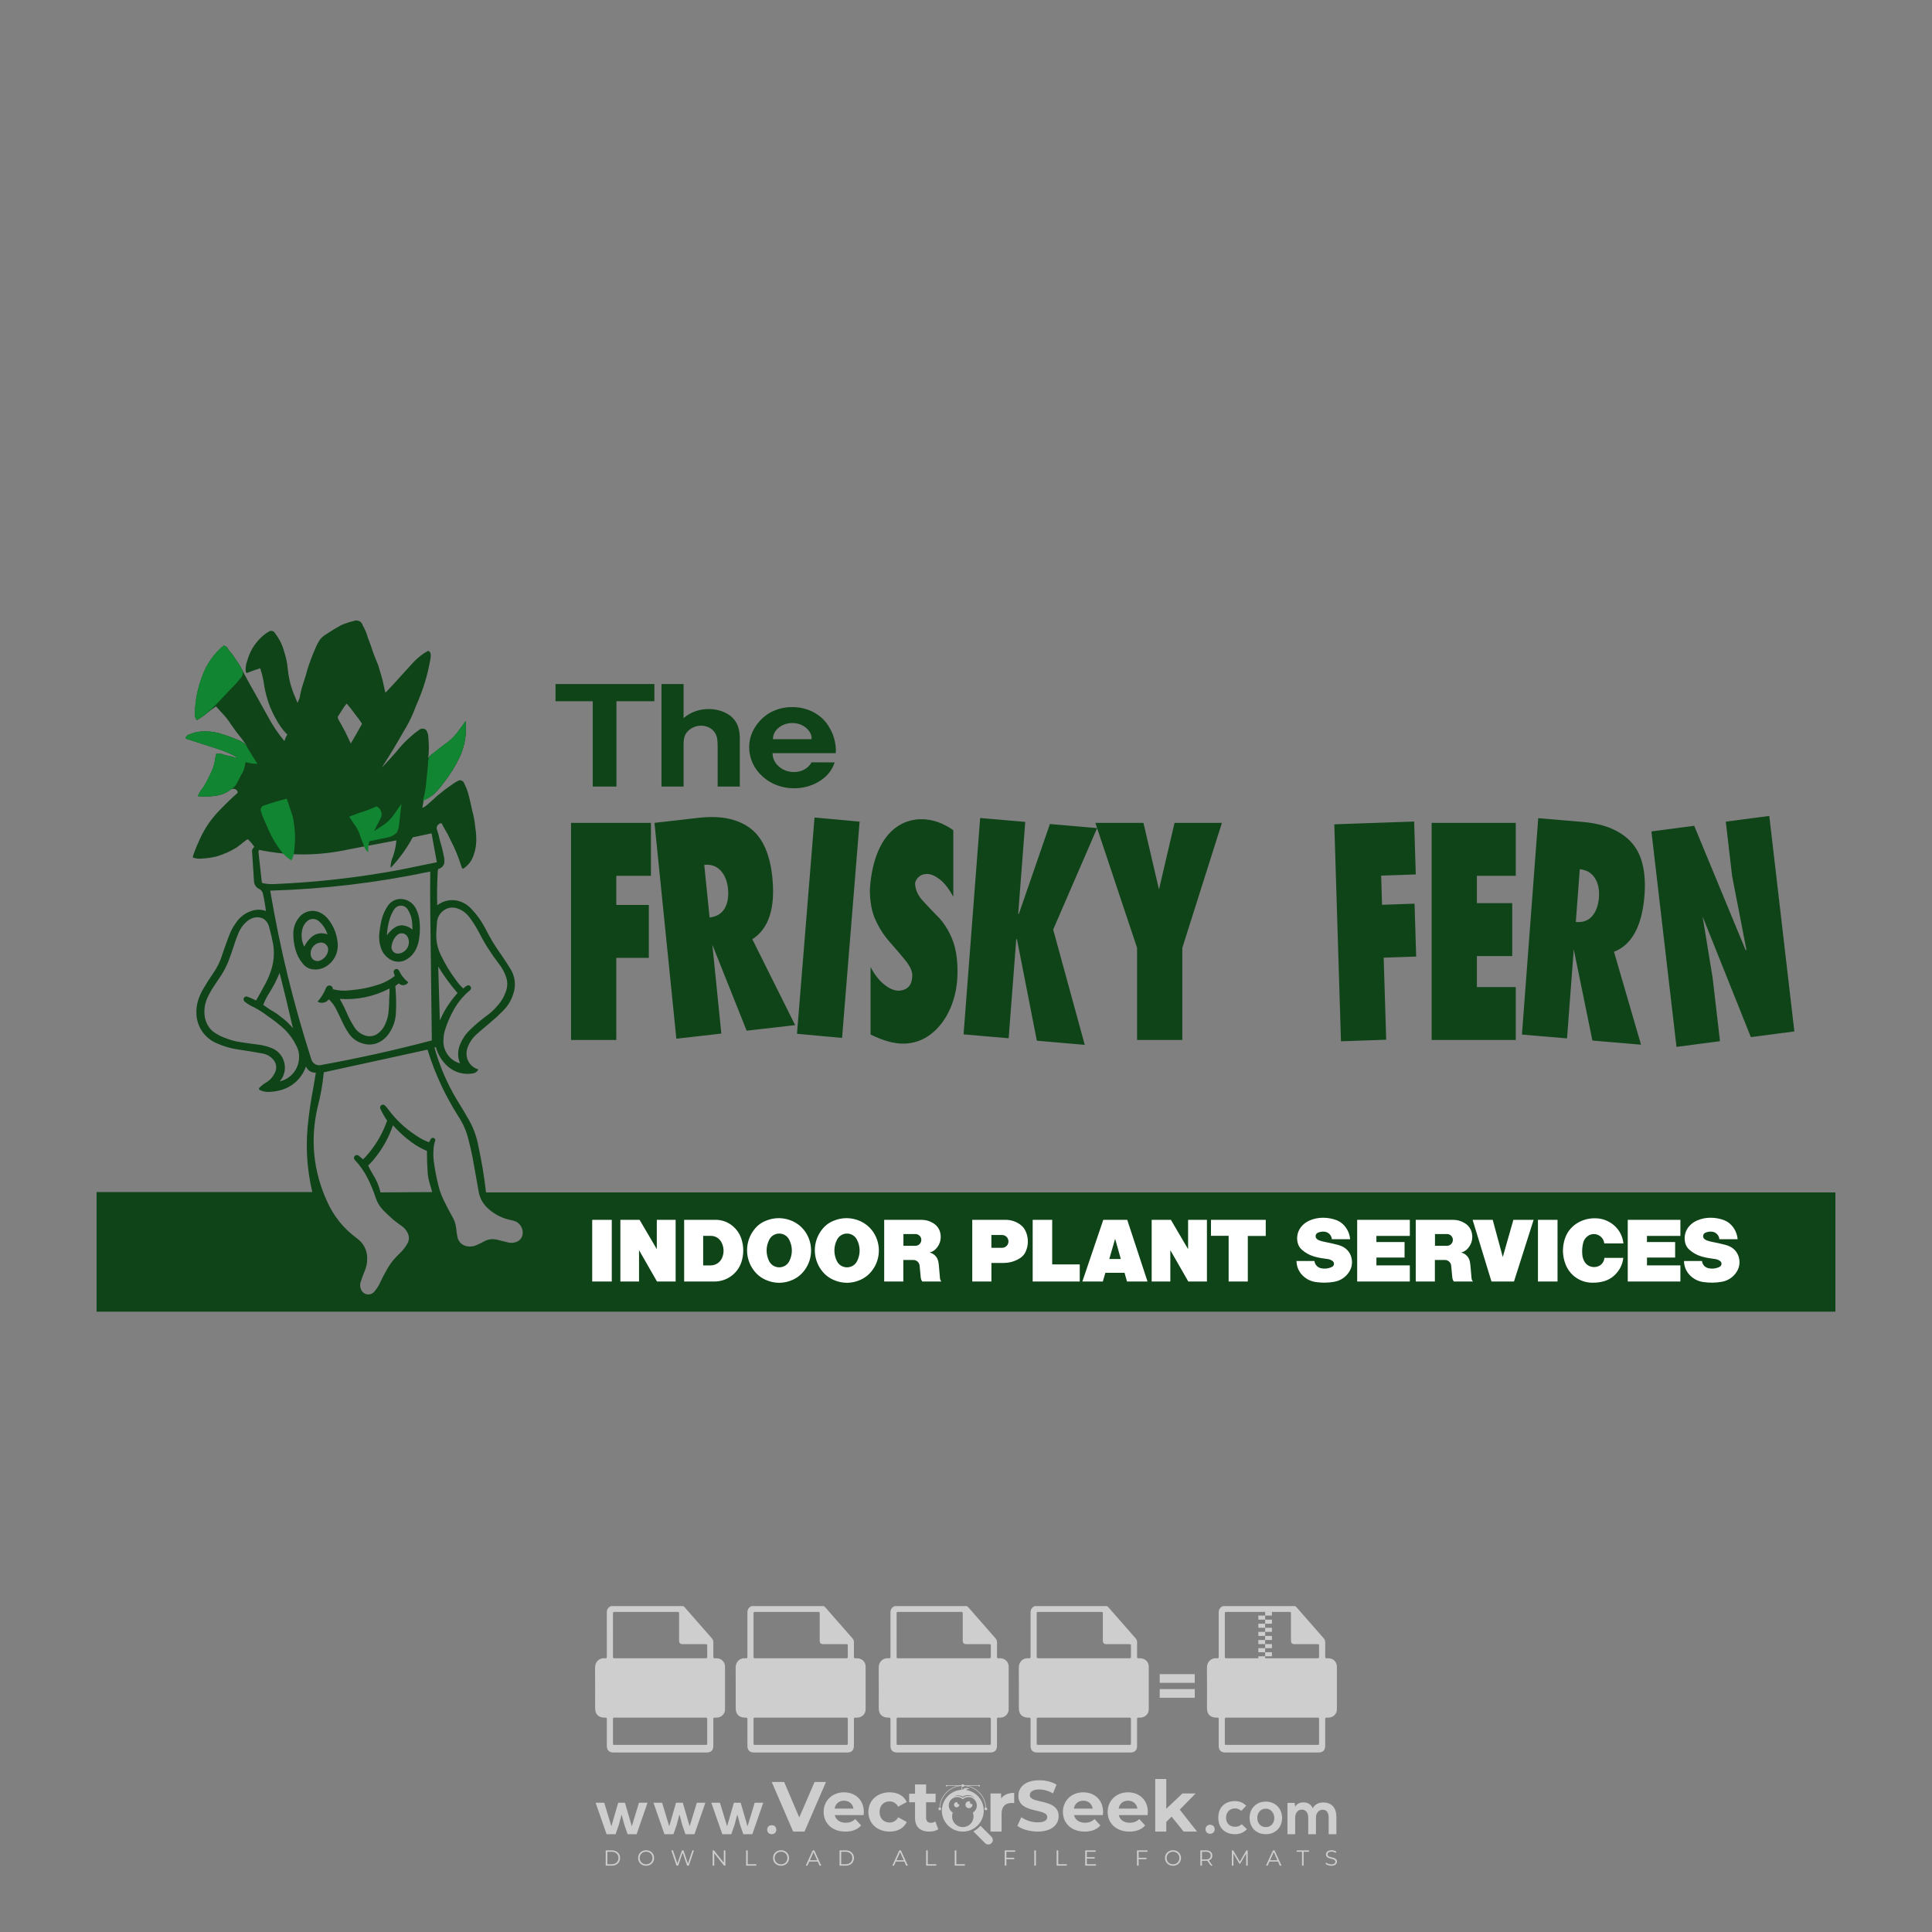 <?xml version="1.0" encoding="iso-8859-1"?>
<!-- Generator: Adobe Illustrator 27.0.0, SVG Export Plug-In . SVG Version: 6.00 Build 0)  -->
<svg version="1.1" id="Layer_1" xmlns="http://www.w3.org/2000/svg" xmlns:xlink="http://www.w3.org/1999/xlink" x="0px" y="0px"
	 viewBox="0 0 500 500" style="enable-background:new 0 0 500 500;" xml:space="preserve">
<rect x="0" y="0" width="500" height="500" fill="#808080" stroke="none"/>
<g id="watermark_1_">
	<g>
		<g id="watermark" style="opacity:0.61;">
			<g>
				<g>
					<g>
						<g>
							<polygon style="fill:#FFFFFF;" points="213.765,461.172 208.204,474.017 205.268,474.017 199.726,461.172 202.938,461.172 
								206.846,470.347 210.81,461.172 							"/>
						</g>
						<g>
							<path style="fill:#FFFFFF;" d="M223.507,469.741h-7.469c0.275,1.23,1.321,1.982,2.826,1.982c1.046,0,1.798-0.312,2.477-0.954
								l1.523,1.651c-0.917,1.046-2.294,1.597-4.074,1.597c-3.413,0-5.634-2.147-5.634-5.083c0-2.954,2.257-5.083,5.267-5.083
								c2.899,0,5.138,1.945,5.138,5.12C223.562,469.191,223.526,469.503,223.507,469.741 M216.002,468.071h4.863
								c-0.202-1.248-1.138-2.055-2.422-2.055C217.139,466.016,216.204,466.805,216.002,468.071"/>
						</g>
						<g>
							<path style="fill:#FFFFFF;" d="M224.735,468.934c0-2.973,2.294-5.083,5.505-5.083c2.074,0,3.707,0.899,4.423,2.514
								l-2.22,1.193c-0.532-0.936-1.321-1.358-2.221-1.358c-1.45,0-2.587,1.009-2.587,2.734c0,1.725,1.138,2.734,2.587,2.734
								c0.899,0,1.688-0.404,2.221-1.358l2.22,1.211c-0.716,1.578-2.349,2.495-4.423,2.495
								C227.029,474.017,224.735,471.907,224.735,468.934"/>
						</g>
						<g>
							<path style="fill:#FFFFFF;" d="M242.828,473.393c-0.587,0.422-1.45,0.624-2.331,0.624c-2.33,0-3.688-1.193-3.688-3.542
								v-4.055h-1.523v-2.202h1.523v-2.404h2.863v2.404h2.459v2.202h-2.459v4.019c0,0.844,0.458,1.303,1.229,1.303
								c0.422,0,0.844-0.128,1.156-0.367L242.828,473.393z"/>
						</g>
					</g>
					<g>
						<path style="fill:#FFFFFF;" d="M262.474,463.997v2.643c-0.238-0.018-0.422-0.037-0.642-0.037
							c-1.578,0-2.624,0.862-2.624,2.753v4.661h-2.863v-9.873h2.734v1.303C259.776,464.493,260.951,463.997,262.474,463.997"/>
					</g>
					<g>
						<path style="fill:#FFFFFF;" d="M263.299,472.53l1.009-2.239c1.083,0.789,2.697,1.339,4.239,1.339
							c1.762,0,2.477-0.587,2.477-1.376c0-2.404-7.469-0.752-7.469-5.524c0-2.184,1.762-4,5.413-4c1.615,0,3.267,0.385,4.459,1.138
							l-0.918,2.257c-1.193-0.679-2.422-1.009-3.56-1.009c-1.761,0-2.44,0.66-2.44,1.468c0,2.367,7.468,0.734,7.468,5.45
							c0,2.147-1.78,3.982-5.45,3.982C266.492,474.017,264.437,473.411,263.299,472.53"/>
					</g>
					<g>
						<path style="fill:#FFFFFF;" d="M285.428,469.741h-7.469c0.275,1.23,1.321,1.982,2.826,1.982c1.046,0,1.798-0.312,2.477-0.954
							l1.523,1.651c-0.918,1.046-2.294,1.597-4.074,1.597c-3.413,0-5.634-2.147-5.634-5.083c0-2.954,2.257-5.083,5.267-5.083
							c2.9,0,5.138,1.945,5.138,5.12C285.484,469.191,285.447,469.503,285.428,469.741 M277.923,468.071h4.863
							c-0.202-1.248-1.138-2.055-2.422-2.055C279.061,466.016,278.125,466.805,277.923,468.071"/>
					</g>
					<g>
						<path style="fill:#FFFFFF;" d="M297.007,469.741h-7.469c0.275,1.23,1.321,1.982,2.826,1.982c1.046,0,1.798-0.312,2.477-0.954
							l1.523,1.651c-0.918,1.046-2.294,1.597-4.074,1.597c-3.413,0-5.634-2.147-5.634-5.083c0-2.954,2.257-5.083,5.267-5.083
							c2.899,0,5.138,1.945,5.138,5.12C297.062,469.191,297.025,469.503,297.007,469.741 M289.501,468.071h4.863
							c-0.202-1.248-1.138-2.055-2.422-2.055C290.639,466.016,289.703,466.805,289.501,468.071"/>
					</g>
					<g>
						<polygon style="fill:#FFFFFF;" points="303.208,470.145 301.831,471.503 301.831,474.017 298.969,474.017 298.969,460.401 
							301.831,460.401 301.831,468.108 306.016,464.144 309.429,464.144 305.318,468.328 309.796,474.017 306.327,474.017 						"/>
					</g>
					<g>
						<path style="fill:#FFFFFF;" d="M256.601,475.359L256.601,475.359l-2.86-2.86c-0.435,0.508-0.953,0.943-1.534,1.284
							c-0.092,0.069-0.186,0.136-0.283,0.199l3.027,3.027c0.456,0.456,1.195,0.456,1.65,0
							C257.057,476.554,257.057,475.815,256.601,475.359"/>
					</g>
					<g>
						<path style="fill:#FFFFFF;" d="M249.984,463.244c0.221-0.173,0.495-0.281,0.797-0.281c0.042,0,0.083,0.002,0.124,0.006
							c-0.214-0.156-0.478-0.249-0.764-0.249c-0.395,0-0.744,0.18-0.981,0.458c-0.051,0-0.1,0.006-0.151,0.008
							c0.039-0.077,0.064-0.162,0.064-0.255c0-0.234-0.143-0.434-0.346-0.519c0.087,0.126,0.138,0.279,0.138,0.445
							c0,0.122-0.031,0.237-0.081,0.341c-2.811,0.201-5.03,2.539-5.03,5.4c0,2.993,2.426,5.42,5.42,5.42
							c2.993,0,5.42-2.426,5.42-5.42C254.595,465.879,252.593,463.635,249.984,463.244 M247.983,464.656
							c0.435,0,0.844,0.112,1.199,0.309c0.374-0.245,0.82-0.387,1.299-0.387c0.711,0,1.348,0.312,1.784,0.806
							c-0.435-0.379-1.004-0.61-1.627-0.61c-0.449,0-0.87,0.12-1.234,0.329c-0.079,0.046-0.156,0.096-0.229,0.15
							c-0.065-0.048-0.133-0.093-0.204-0.134c-0.369-0.219-0.8-0.344-1.26-0.344c-0.3,0-0.588,0.054-0.854,0.152
							C247.196,464.754,247.578,464.656,247.983,464.656 M251.772,469.098c0.115,0.305,0.181,0.634,0.181,0.979
							c0,1.534-1.244,2.777-2.778,2.777c-1.534,0-2.777-1.243-2.777-2.777c0-0.345,0.066-0.674,0.181-0.979
							c-0.62-0.382-1.035-1.064-1.035-1.846c0-1.197,0.971-2.168,2.168-2.168c0.565,0,1.078,0.218,1.463,0.572
							c0.386-0.354,0.899-0.572,1.464-0.572c1.197,0,2.168,0.971,2.168,2.168C252.807,468.034,252.392,468.716,251.772,469.098"/>
					</g>
					<g>
						<path style="fill:#FFFFFF;" d="M251.666,467.061c0,0.497-0.404,0.901-0.901,0.901c-0.497,0-0.901-0.404-0.901-0.901
							s0.404-0.901,0.901-0.901c0.101,0,0.197,0.017,0.287,0.047c-0.03,0.062-0.045,0.132-0.045,0.204
							c0,0.273,0.221,0.494,0.494,0.494c0.05,0,0.099-0.008,0.146-0.022C251.66,466.941,251.666,467,251.666,467.061"/>
					</g>
					<g>
						<path style="fill:#FFFFFF;" d="M248.255,467.061c0,0.376-0.305,0.681-0.681,0.681c-0.376,0-0.681-0.305-0.681-0.681
							s0.305-0.681,0.681-0.681c0.076,0,0.149,0.013,0.217,0.035c-0.023,0.047-0.034,0.1-0.034,0.155
							c0,0.206,0.167,0.374,0.374,0.374c0.038,0,0.075-0.006,0.11-0.017C248.25,466.97,248.255,467.015,248.255,467.061"/>
					</g>
					<g>
						<g>
							<g>
								<rect x="242.908" y="467.83" style="fill:#FFFFFF;" width="0.616" height="0.616"/>
							</g>
							<g>
								<rect x="254.827" y="467.83" style="fill:#FFFFFF;" width="0.616" height="0.616"/>
							</g>
							<g>
								<path style="fill:#FFFFFF;" d="M255.205,468.082h-0.14c0-3.248-2.642-5.89-5.89-5.89c-3.248,0-5.89,2.642-5.89,5.89h-0.14
									c0-1.611,0.627-3.125,1.766-4.264c1.139-1.139,2.653-1.766,4.264-1.766c1.611,0,3.125,0.627,4.264,1.766
									C254.578,464.957,255.205,466.471,255.205,468.082"/>
							</g>
						</g>
						<g>
							<rect x="248.868" y="461.814" style="fill:#FFFFFF;" width="0.616" height="0.616"/>
						</g>
						<g>
							<rect x="244.95" y="462.052" style="fill:#FFFFFF;" width="8.45" height="0.14"/>
						</g>
						<g>
							<path style="fill:#FFFFFF;" d="M245.174,462.15c0,0.108-0.088,0.196-0.196,0.196c-0.108,0-0.196-0.088-0.196-0.196
								c0-0.108,0.088-0.196,0.196-0.196C245.086,461.954,245.174,462.042,245.174,462.15"/>
						</g>
						<g>
							<path style="fill:#FFFFFF;" d="M253.596,462.15c0,0.108-0.088,0.196-0.196,0.196c-0.108,0-0.196-0.088-0.196-0.196
								c0-0.108,0.088-0.196,0.196-0.196C253.509,461.954,253.596,462.042,253.596,462.15"/>
						</g>
					</g>
				</g>
				<g>
					<path style="fill:#FFFFFF;" d="M314.356,473.409c0,1.559-2.364,1.559-2.364,0C311.993,471.851,314.356,471.851,314.356,473.409
						z"/>
				</g>
				<g>
					<g>
						<g>
							<path style="fill:#FFFFFF;" d="M161.739,466.549l1.772,6.088l1.855-6.088h2.215l-2.823,8.14h-2.33l-0.837-2.396l-0.722-2.708
								l-0.722,2.708l-0.837,2.396h-2.33l-2.839-8.14h2.231l1.855,6.088l1.756-6.088H161.739z"/>
						</g>
						<g>
							<path style="fill:#FFFFFF;" d="M176.713,466.549l1.772,6.088l1.855-6.088h2.215l-2.823,8.14h-2.33l-0.837-2.396l-0.722-2.708
								l-0.722,2.708l-0.837,2.396h-2.33l-2.839-8.14h2.231l1.855,6.088l1.756-6.088H176.713z"/>
						</g>
						<g>
							<path style="fill:#FFFFFF;" d="M191.687,466.549l1.772,6.088l1.855-6.088h2.215l-2.823,8.14h-2.33l-0.837-2.396l-0.722-2.708
								l-0.722,2.708l-0.837,2.396h-2.33l-2.839-8.14h2.231l1.855,6.088l1.756-6.088H191.687z"/>
						</g>
					</g>
					<g>
						<path style="fill:#FFFFFF;" d="M200.908,473.52c0,1.559-2.364,1.559-2.364,0C198.545,471.962,200.908,471.962,200.908,473.52z
							"/>
					</g>
					<g>
						<path style="fill:#FFFFFF;" d="M322.71,473.409c-0.935,0.919-1.919,1.28-3.117,1.28c-2.346,0-4.3-1.411-4.3-4.282
							s1.953-4.284,4.3-4.284c1.149,0,2.035,0.329,2.921,1.199l-1.264,1.329c-0.476-0.428-1.066-0.64-1.623-0.64
							c-1.346,0-2.33,0.985-2.33,2.396c0,1.542,1.05,2.362,2.297,2.362c0.64,0,1.28-0.18,1.772-0.672L322.71,473.409z"/>
					</g>
					<g>
						<path style="fill:#FFFFFF;" d="M331.805,470.472c0,2.33-1.591,4.217-4.217,4.217c-2.626,0-4.201-1.887-4.201-4.217
							c0-2.314,1.609-4.217,4.185-4.217C330.149,466.255,331.805,468.158,331.805,470.472z M325.389,470.472
							c0,1.231,0.739,2.38,2.199,2.38c1.46,0,2.199-1.149,2.199-2.38c0-1.215-0.854-2.396-2.199-2.396
							C326.144,468.077,325.389,469.258,325.389,470.472z"/>
					</g>
					<g>
						<path style="fill:#FFFFFF;" d="M338.572,474.689v-4.332c0-1.068-0.559-2.035-1.658-2.035c-1.082,0-1.722,0.967-1.722,2.035
							v4.332h-2.003v-8.107h1.855l0.148,0.985c0.426-0.82,1.362-1.116,2.133-1.116c0.969,0,1.937,0.394,2.396,1.51
							c0.723-1.149,1.658-1.478,2.708-1.478c2.297,0,3.43,1.412,3.43,3.84v4.365h-2.003v-4.365c0-1.066-0.442-1.97-1.526-1.97
							c-1.082,0-1.756,0.935-1.756,2.003v4.332H338.572z"/>
					</g>
				</g>
			</g>
		</g>
		<g style="opacity:0.61;">
			<g>
				<g>
					<path style="fill:#FFFFFF;" d="M345.988,431.299c-0.006-1.224-0.959-2.121-2.189-2.14c-0.924-0.014-0.832,0.12-0.834-0.867
						c-0.003-1.097-0.007-2.194,0.003-3.292c0.003-0.379-0.112-0.691-0.362-0.976c-2.342-2.668-4.678-5.342-7.019-8.011
						c-0.12-0.137-0.275-0.244-0.414-0.366c-6.214,0-12.427,0-18.641,0c-0.794,0.293-1.14,0.868-1.138,1.709
						c0.01,3.748,0.004,7.496,0.004,11.243c0,0.556-0.003,0.589-0.55,0.551c-1.497-0.102-2.516,0.986-2.497,2.492
						c0.044,3.476,0.013,6.953,0.014,10.429c0.001,1.58,0.867,2.443,2.45,2.449c0.582,0.002,0.582,0.002,0.582,0.6
						c0,2.219-0.001,4.438,0.001,6.657c0.001,1.192,0.58,1.771,1.768,1.771c8.013,0.001,16.027,0.001,24.04,0
						c1.168,0,1.755-0.583,1.757-1.745c0.002-2.256,0-4.512,0.001-6.768c0-0.512,0.002-0.511,0.52-0.515
						c0.271-0.002,0.541,0.008,0.809-0.058c0.996-0.246,1.69-1.044,1.694-2.069C346.003,438.696,346.005,434.997,345.988,431.299z
						 M317.537,417.162c5.337,0,10.674,0,16.01,0c0.548,0,0.554,0.007,0.554,0.561c0.001,2.243-0.001,4.486,0.001,6.73
						c0.001,0.811,0.249,1.059,1.06,1.059c1.91,0.001,3.821,0,5.731,0.001c0.458,0,0.479,0.021,0.481,0.483
						c0.003,0.887,0.002,1.775,0,2.662c-0.001,0.477-0.024,0.498-0.504,0.499c-3.895,0.001-7.79,0-11.684,0
						c-3.882,0-7.765,0-11.647,0c-0.55,0-0.552-0.001-0.552-0.561c-0.001-3.624-0.001-7.247,0-10.871
						C316.987,417.166,316.991,417.162,317.537,417.162z M340.822,451.579c-3.883,0.001-7.766,0-11.65,0c-3.871,0-7.742,0-11.613,0
						c-0.572,0-0.574-0.002-0.574-0.579c-0.001-1.997-0.001-3.994,0.001-5.991c0-0.464,0.023-0.486,0.478-0.487
						c7.803-0.001,15.607-0.001,23.41,0c0.478,0,0.499,0.02,0.499,0.503c0.002,1.997,0.001,3.994,0,5.991
						C341.375,451.574,341.37,451.579,340.822,451.579z"/>
				</g>
				<g>
					<g>
						<rect x="327.418" y="417.053" style="fill:#FFFFFF;" width="1.757" height="1.054"/>
					</g>
					<g>
						<rect x="325.662" y="418.107" style="fill:#FFFFFF;" width="1.757" height="1.054"/>
					</g>
					<g>
						<rect x="327.418" y="419.161" style="fill:#FFFFFF;" width="1.757" height="1.054"/>
					</g>
					<g>
						<rect x="325.662" y="420.215" style="fill:#FFFFFF;" width="1.757" height="1.054"/>
					</g>
					<g>
						<rect x="327.418" y="421.269" style="fill:#FFFFFF;" width="1.757" height="1.054"/>
					</g>
					<g>
						<rect x="325.662" y="422.323" style="fill:#FFFFFF;" width="1.757" height="1.054"/>
					</g>
					<g>
						<rect x="327.418" y="423.378" style="fill:#FFFFFF;" width="1.757" height="1.054"/>
					</g>
					<g>
						<rect x="325.662" y="424.432" style="fill:#FFFFFF;" width="1.757" height="1.054"/>
					</g>
					<g>
						<rect x="327.418" y="425.486" style="fill:#FFFFFF;" width="1.757" height="1.054"/>
					</g>
					<g>
						<rect x="325.662" y="426.54" style="fill:#FFFFFF;" width="1.757" height="1.054"/>
					</g>
					<g>
						<rect x="327.418" y="427.594" style="fill:#FFFFFF;" width="1.757" height="1.054"/>
					</g>
					<g>
						<rect x="325.662" y="428.648" style="fill:#FFFFFF;" width="1.757" height="1.054"/>
					</g>
				</g>
			</g>
			<g>
				<path style="fill:#FFFFFF;" d="M187.637,431.299c-0.006-1.224-0.959-2.121-2.189-2.14c-0.924-0.014-0.832,0.12-0.834-0.867
					c-0.003-1.097-0.007-2.194,0.003-3.292c0.003-0.379-0.112-0.691-0.362-0.976c-2.342-2.668-4.678-5.342-7.019-8.011
					c-0.12-0.137-0.275-0.244-0.414-0.366c-6.214,0-12.427,0-18.641,0c-0.794,0.293-1.14,0.868-1.138,1.709
					c0.01,3.748,0.004,7.496,0.004,11.243c0,0.556-0.003,0.589-0.55,0.551c-1.497-0.102-2.516,0.986-2.497,2.492
					c0.044,3.476,0.013,6.953,0.014,10.429c0.001,1.58,0.867,2.443,2.45,2.449c0.582,0.002,0.582,0.002,0.582,0.6
					c0,2.219-0.001,4.438,0.001,6.657c0.001,1.192,0.58,1.771,1.768,1.771c8.013,0.001,16.027,0.001,24.04,0
					c1.168,0,1.755-0.583,1.757-1.745c0.002-2.256,0-4.512,0.001-6.768c0-0.512,0.002-0.511,0.52-0.515
					c0.271-0.002,0.541,0.008,0.809-0.058c0.996-0.246,1.69-1.044,1.694-2.069C187.652,438.696,187.655,434.997,187.637,431.299z
					 M159.187,417.162c5.337,0,10.674,0,16.01,0c0.548,0,0.554,0.007,0.554,0.561c0.001,2.243-0.001,4.486,0.001,6.73
					c0.001,0.811,0.249,1.059,1.06,1.059c1.91,0.001,3.821,0,5.731,0.001c0.458,0,0.479,0.021,0.481,0.483
					c0.003,0.887,0.002,1.775,0,2.662c-0.001,0.477-0.024,0.498-0.504,0.499c-3.895,0.001-7.79,0-11.684,0
					c-3.882,0-7.765,0-11.647,0c-0.55,0-0.552-0.001-0.552-0.561c-0.001-3.624-0.001-7.247,0-10.871
					C158.636,417.166,158.64,417.162,159.187,417.162z M182.472,451.579c-3.883,0.001-7.766,0-11.65,0c-3.871,0-7.742,0-11.613,0
					c-0.572,0-0.574-0.002-0.574-0.579c-0.001-1.997-0.001-3.994,0.001-5.991c0-0.464,0.023-0.486,0.478-0.487
					c7.803-0.001,15.607-0.001,23.41,0c0.478,0,0.499,0.02,0.499,0.503c0.002,1.997,0.001,3.994,0,5.991
					C183.024,451.574,183.019,451.579,182.472,451.579z"/>
			</g>
			<g>
				<path style="fill:#FFFFFF;" d="M159.779,440.669v-7.897h2.779c0.375,0,0.726,0.061,1.053,0.182
					c0.327,0.121,0.612,0.292,0.855,0.513c0.242,0.221,0.434,0.483,0.573,0.789c0.14,0.305,0.21,0.642,0.21,1.009
					c0,0.375-0.07,0.715-0.21,1.02c-0.14,0.305-0.331,0.568-0.573,0.789c-0.243,0.221-0.528,0.392-0.855,0.513
					c-0.327,0.121-0.678,0.182-1.053,0.182h-1.29v2.901H159.779z M162.58,436.356c0.39,0,0.684-0.111,0.882-0.331
					c0.199-0.22,0.298-0.474,0.298-0.761c0-0.14-0.024-0.276-0.072-0.408c-0.048-0.132-0.121-0.248-0.221-0.347
					c-0.099-0.099-0.223-0.178-0.37-0.237c-0.147-0.059-0.32-0.089-0.518-0.089h-1.312v2.173H162.58z"/>
				<path style="fill:#FFFFFF;" d="M166.308,432.771h1.731l3.177,5.294h0.088l-0.088-1.522v-3.772h1.478v7.897h-1.566l-3.353-5.592
					h-0.088l0.088,1.522v4.07h-1.467V432.771z"/>
				<path style="fill:#FFFFFF;" d="M177.922,436.334h3.872c0.022,0.089,0.04,0.195,0.055,0.32c0.014,0.125,0.022,0.25,0.022,0.375
					c0,0.507-0.077,0.985-0.231,1.434c-0.154,0.449-0.397,0.849-0.728,1.202c-0.353,0.375-0.776,0.666-1.268,0.871
					c-0.493,0.206-1.055,0.309-1.688,0.309c-0.574,0-1.114-0.103-1.622-0.309c-0.507-0.206-0.948-0.492-1.323-0.86
					c-0.375-0.367-0.673-0.803-0.894-1.307c-0.221-0.504-0.331-1.053-0.331-1.649c0-0.595,0.11-1.145,0.331-1.649
					c0.221-0.504,0.518-0.939,0.894-1.307c0.375-0.367,0.816-0.654,1.323-0.86c0.507-0.206,1.048-0.309,1.622-0.309
					c0.64,0,1.211,0.11,1.715,0.331c0.504,0.221,0.935,0.526,1.296,0.915l-1.025,1.004c-0.258-0.272-0.544-0.48-0.861-0.623
					c-0.316-0.143-0.695-0.215-1.136-0.215c-0.361,0-0.703,0.065-1.026,0.193c-0.324,0.129-0.607,0.311-0.85,0.546
					c-0.242,0.235-0.436,0.52-0.579,0.855c-0.143,0.335-0.215,0.708-0.215,1.119c0,0.412,0.072,0.785,0.215,1.12
					c0.143,0.335,0.338,0.62,0.584,0.855c0.246,0.235,0.531,0.418,0.855,0.546c0.323,0.129,0.669,0.193,1.037,0.193
					c0.419,0,0.773-0.061,1.064-0.182c0.29-0.121,0.538-0.278,0.744-0.469c0.148-0.132,0.275-0.3,0.381-0.502
					c0.106-0.202,0.189-0.428,0.248-0.678h-2.482V436.334z"/>
			</g>
			<g>
				<path style="fill:#FFFFFF;" d="M224.019,431.299c-0.006-1.224-0.959-2.121-2.189-2.14c-0.924-0.014-0.832,0.12-0.834-0.867
					c-0.003-1.097-0.007-2.194,0.003-3.292c0.003-0.379-0.112-0.691-0.362-0.976c-2.342-2.668-4.678-5.342-7.019-8.011
					c-0.12-0.137-0.275-0.244-0.414-0.366c-6.214,0-12.427,0-18.641,0c-0.794,0.293-1.14,0.868-1.138,1.709
					c0.01,3.748,0.004,7.496,0.004,11.243c0,0.556-0.003,0.589-0.55,0.551c-1.497-0.102-2.516,0.986-2.497,2.492
					c0.044,3.476,0.013,6.953,0.014,10.429c0.001,1.58,0.867,2.443,2.45,2.449c0.582,0.002,0.582,0.002,0.582,0.6
					c0,2.219-0.001,4.438,0.001,6.657c0.001,1.192,0.58,1.771,1.768,1.771c8.013,0.001,16.027,0.001,24.04,0
					c1.168,0,1.755-0.583,1.757-1.745c0.002-2.256,0-4.512,0.001-6.768c0-0.512,0.002-0.511,0.52-0.515
					c0.271-0.002,0.541,0.008,0.809-0.058c0.997-0.246,1.69-1.044,1.694-2.069C224.034,438.696,224.036,434.997,224.019,431.299z
					 M195.568,417.162c5.337,0,10.674,0,16.01,0c0.548,0,0.554,0.007,0.554,0.561c0.001,2.243-0.001,4.486,0.001,6.73
					c0.001,0.811,0.249,1.059,1.06,1.059c1.91,0.001,3.821,0,5.731,0.001c0.458,0,0.479,0.021,0.481,0.483
					c0.003,0.887,0.002,1.775,0,2.662c-0.001,0.477-0.024,0.498-0.504,0.499c-3.895,0.001-7.79,0-11.684,0
					c-3.882,0-7.765,0-11.647,0c-0.55,0-0.552-0.001-0.552-0.561c-0.001-3.624-0.001-7.247,0-10.871
					C195.018,417.166,195.022,417.162,195.568,417.162z M218.854,451.579c-3.883,0.001-7.766,0-11.65,0c-3.871,0-7.742,0-11.613,0
					c-0.572,0-0.574-0.002-0.574-0.579c-0.001-1.997-0.001-3.994,0.001-5.991c0-0.464,0.023-0.486,0.478-0.487
					c7.803-0.001,15.607-0.001,23.41,0c0.478,0,0.499,0.02,0.499,0.503c0.002,1.997,0.001,3.994,0,5.991
					C219.406,451.574,219.401,451.579,218.854,451.579z"/>
			</g>
			<g>
				<path style="fill:#FFFFFF;" d="M205.111,432.771h1.699l2.967,7.897h-1.644l-0.651-1.886h-3.044l-0.651,1.886h-1.643
					L205.111,432.771z M206.997,437.415l-0.706-1.974l-0.287-0.96h-0.088l-0.287,0.96l-0.706,1.974H206.997z"/>
				<path style="fill:#FFFFFF;" d="M211.331,434.536c-0.125,0-0.245-0.024-0.359-0.072c-0.114-0.048-0.213-0.114-0.298-0.199
					c-0.084-0.084-0.151-0.182-0.198-0.292c-0.048-0.11-0.072-0.232-0.072-0.364s0.024-0.254,0.072-0.364
					c0.048-0.11,0.114-0.208,0.198-0.292c0.084-0.084,0.184-0.151,0.298-0.198c0.114-0.048,0.233-0.072,0.359-0.072
					c0.257,0,0.478,0.09,0.662,0.27c0.184,0.181,0.276,0.399,0.276,0.656s-0.092,0.476-0.276,0.656
					C211.809,434.446,211.589,434.536,211.331,434.536z M210.615,440.669v-5.404h1.445v5.404H210.615z"/>
			</g>
			<g>
				<path style="fill:#FFFFFF;" d="M261.044,431.299c-0.006-1.224-0.959-2.121-2.189-2.14c-0.924-0.014-0.832,0.12-0.834-0.867
					c-0.003-1.097-0.007-2.194,0.003-3.292c0.003-0.379-0.112-0.691-0.362-0.976c-2.342-2.668-4.678-5.342-7.019-8.011
					c-0.12-0.137-0.275-0.244-0.414-0.366c-6.214,0-12.427,0-18.641,0c-0.794,0.293-1.14,0.868-1.138,1.709
					c0.01,3.748,0.004,7.496,0.004,11.243c0,0.556-0.003,0.589-0.55,0.551c-1.497-0.102-2.516,0.986-2.497,2.492
					c0.044,3.476,0.013,6.953,0.014,10.429c0.001,1.58,0.867,2.443,2.45,2.449c0.582,0.002,0.582,0.002,0.582,0.6
					c0,2.219-0.001,4.438,0.001,6.657c0.001,1.192,0.58,1.771,1.768,1.771c8.013,0.001,16.027,0.001,24.04,0
					c1.168,0,1.755-0.583,1.757-1.745c0.002-2.256,0-4.512,0.001-6.768c0-0.512,0.002-0.511,0.52-0.515
					c0.271-0.002,0.541,0.008,0.809-0.058c0.996-0.246,1.69-1.044,1.694-2.069C261.059,438.696,261.061,434.997,261.044,431.299z
					 M232.593,417.162c5.337,0,10.674,0,16.01,0c0.548,0,0.554,0.007,0.554,0.561c0.001,2.243-0.001,4.486,0.001,6.73
					c0.001,0.811,0.249,1.059,1.06,1.059c1.91,0.001,3.821,0,5.731,0.001c0.458,0,0.479,0.021,0.481,0.483
					c0.003,0.887,0.002,1.775,0,2.662c-0.001,0.477-0.024,0.498-0.504,0.499c-3.895,0.001-7.79,0-11.684,0
					c-3.882,0-7.765,0-11.647,0c-0.55,0-0.552-0.001-0.552-0.561c-0.001-3.624-0.001-7.247,0-10.871
					C232.042,417.166,232.047,417.162,232.593,417.162z M255.878,451.579c-3.883,0.001-7.766,0-11.65,0c-3.871,0-7.742,0-11.613,0
					c-0.572,0-0.574-0.002-0.574-0.579c-0.001-1.997-0.001-3.994,0.001-5.991c0-0.464,0.023-0.486,0.478-0.487
					c7.803-0.001,15.607-0.001,23.41,0c0.478,0,0.499,0.02,0.499,0.503c0.002,1.997,0.001,3.994,0,5.991
					C256.431,451.574,256.426,451.579,255.878,451.579z"/>
			</g>
			<g>
				<path style="fill:#FFFFFF;" d="M236.361,440.845c-0.338,0-0.662-0.048-0.971-0.143c-0.309-0.095-0.592-0.239-0.849-0.43
					c-0.257-0.191-0.481-0.425-0.673-0.7c-0.191-0.276-0.342-0.597-0.452-0.965l1.401-0.551c0.103,0.397,0.283,0.726,0.54,0.987
					c0.257,0.261,0.596,0.392,1.015,0.392c0.154,0,0.303-0.02,0.447-0.061c0.143-0.04,0.272-0.099,0.386-0.176
					s0.204-0.175,0.27-0.292c0.066-0.118,0.099-0.254,0.099-0.408c0-0.147-0.026-0.279-0.077-0.397
					c-0.051-0.117-0.138-0.227-0.259-0.331c-0.121-0.103-0.28-0.202-0.475-0.298c-0.195-0.095-0.435-0.195-0.722-0.298l-0.485-0.176
					c-0.213-0.073-0.429-0.173-0.645-0.298c-0.217-0.125-0.413-0.276-0.59-0.452c-0.177-0.176-0.322-0.384-0.436-0.623
					c-0.114-0.239-0.171-0.509-0.171-0.81c0-0.309,0.06-0.597,0.182-0.866c0.121-0.268,0.294-0.503,0.518-0.706
					c0.224-0.202,0.492-0.36,0.805-0.474s0.66-0.171,1.042-0.171c0.397,0,0.74,0.053,1.031,0.16
					c0.291,0.107,0.537,0.243,0.739,0.408c0.202,0.165,0.366,0.348,0.491,0.546c0.125,0.199,0.217,0.386,0.276,0.563l-1.312,0.551
					c-0.074-0.221-0.208-0.419-0.402-0.596c-0.195-0.176-0.462-0.265-0.8-0.265c-0.324,0-0.592,0.075-0.805,0.226
					c-0.213,0.151-0.32,0.348-0.32,0.59c0,0.235,0.103,0.436,0.309,0.601c0.206,0.165,0.533,0.325,0.982,0.48l0.497,0.165
					c0.316,0.111,0.605,0.237,0.866,0.381c0.261,0.143,0.485,0.314,0.673,0.513c0.187,0.199,0.331,0.425,0.43,0.678
					c0.1,0.254,0.149,0.546,0.149,0.877c0,0.412-0.083,0.767-0.248,1.064c-0.165,0.298-0.377,0.542-0.634,0.734
					c-0.258,0.191-0.548,0.335-0.872,0.43C236.986,440.797,236.67,440.845,236.361,440.845z"/>
				<path style="fill:#FFFFFF;" d="M239.516,432.771h1.61l1.633,4.754l0.287,1.015h0.088l0.309-1.015l1.699-4.754h1.61l-2.879,7.897
					h-1.566L239.516,432.771z"/>
				<path style="fill:#FFFFFF;" d="M251.097,436.334h3.871c0.022,0.089,0.04,0.195,0.055,0.32c0.015,0.125,0.023,0.25,0.023,0.375
					c0,0.507-0.078,0.985-0.232,1.434c-0.154,0.449-0.397,0.849-0.728,1.202c-0.353,0.375-0.775,0.666-1.268,0.871
					c-0.493,0.206-1.055,0.309-1.688,0.309c-0.574,0-1.114-0.103-1.621-0.309c-0.507-0.206-0.949-0.492-1.324-0.86
					c-0.375-0.367-0.673-0.803-0.894-1.307c-0.22-0.504-0.331-1.053-0.331-1.649c0-0.595,0.11-1.145,0.331-1.649
					c0.221-0.504,0.518-0.939,0.894-1.307c0.375-0.367,0.816-0.654,1.324-0.86c0.507-0.206,1.047-0.309,1.621-0.309
					c0.64,0,1.211,0.11,1.715,0.331c0.504,0.221,0.936,0.526,1.296,0.915l-1.026,1.004c-0.257-0.272-0.544-0.48-0.861-0.623
					c-0.316-0.143-0.694-0.215-1.136-0.215c-0.36,0-0.702,0.065-1.026,0.193c-0.323,0.129-0.607,0.311-0.849,0.546
					c-0.243,0.235-0.436,0.52-0.579,0.855c-0.143,0.335-0.215,0.708-0.215,1.119c0,0.412,0.072,0.785,0.215,1.12
					c0.143,0.335,0.338,0.62,0.585,0.855c0.246,0.235,0.531,0.418,0.854,0.546c0.324,0.129,0.669,0.193,1.037,0.193
					c0.419,0,0.774-0.061,1.064-0.182c0.29-0.121,0.539-0.278,0.745-0.469c0.147-0.132,0.274-0.3,0.38-0.502
					c0.107-0.202,0.189-0.428,0.248-0.678h-2.482V436.334z"/>
			</g>
			<g>
				<path style="fill:#FFFFFF;" d="M297.3,431.299c-0.006-1.224-0.959-2.121-2.189-2.14c-0.924-0.014-0.832,0.12-0.834-0.867
					c-0.003-1.097-0.007-2.194,0.003-3.292c0.003-0.379-0.112-0.691-0.362-0.976c-2.342-2.668-4.678-5.342-7.019-8.011
					c-0.12-0.137-0.275-0.244-0.414-0.366c-6.214,0-12.427,0-18.641,0c-0.794,0.293-1.14,0.868-1.138,1.709
					c0.01,3.748,0.004,7.496,0.004,11.243c0,0.556-0.003,0.589-0.55,0.551c-1.497-0.102-2.516,0.986-2.497,2.492
					c0.044,3.476,0.013,6.953,0.014,10.429c0.001,1.58,0.867,2.443,2.45,2.449c0.582,0.002,0.582,0.002,0.582,0.6
					c0,2.219-0.001,4.438,0.001,6.657c0.001,1.192,0.58,1.771,1.768,1.771c8.013,0.001,16.027,0.001,24.04,0
					c1.168,0,1.755-0.583,1.757-1.745c0.002-2.256,0-4.512,0.001-6.768c0-0.512,0.002-0.511,0.52-0.515
					c0.271-0.002,0.541,0.008,0.809-0.058c0.996-0.246,1.69-1.044,1.694-2.069C297.315,438.696,297.318,434.997,297.3,431.299z
					 M268.85,417.162c5.337,0,10.674,0,16.01,0c0.548,0,0.554,0.007,0.554,0.561c0.001,2.243-0.001,4.486,0.001,6.73
					c0.001,0.811,0.249,1.059,1.06,1.059c1.91,0.001,3.821,0,5.731,0.001c0.458,0,0.479,0.021,0.481,0.483
					c0.003,0.887,0.002,1.775,0,2.662c-0.001,0.477-0.024,0.498-0.504,0.499c-3.895,0.001-7.79,0-11.684,0
					c-3.882,0-7.765,0-11.647,0c-0.55,0-0.552-0.001-0.552-0.561c-0.001-3.624-0.001-7.247,0-10.871
					C268.299,417.166,268.303,417.162,268.85,417.162z M292.135,451.579c-3.883,0.001-7.766,0-11.65,0c-3.871,0-7.742,0-11.613,0
					c-0.572,0-0.574-0.002-0.574-0.579c-0.001-1.997-0.001-3.994,0.001-5.991c0-0.464,0.023-0.486,0.478-0.487
					c7.803-0.001,15.607-0.001,23.41,0c0.478,0,0.499,0.02,0.499,0.503c0.001,1.997,0.001,3.994,0,5.991
					C292.687,451.574,292.682,451.579,292.135,451.579z"/>
			</g>
			<g>
				<path style="fill:#FFFFFF;" d="M272.966,434.183v1.831h3.165v1.412h-3.165v1.831h3.518v1.412h-5.007v-7.897h5.007v1.412H272.966
					z"/>
				<path style="fill:#FFFFFF;" d="M277.852,440.669v-7.897h2.779c0.375,0,0.726,0.061,1.053,0.182
					c0.327,0.121,0.612,0.292,0.855,0.513c0.243,0.221,0.434,0.483,0.574,0.789c0.14,0.305,0.209,0.642,0.209,1.009
					c0,0.375-0.07,0.715-0.209,1.02c-0.14,0.305-0.331,0.568-0.574,0.789c-0.243,0.221-0.528,0.392-0.855,0.513
					c-0.327,0.121-0.678,0.182-1.053,0.182h-1.29v2.901H277.852z M280.653,436.356c0.389,0,0.684-0.111,0.882-0.331
					c0.199-0.22,0.298-0.474,0.298-0.761c0-0.14-0.024-0.276-0.072-0.408c-0.048-0.132-0.121-0.248-0.221-0.347
					c-0.099-0.099-0.222-0.178-0.37-0.237c-0.147-0.059-0.32-0.089-0.518-0.089h-1.312v2.173H280.653z"/>
				<path style="fill:#FFFFFF;" d="M286.797,440.845c-0.338,0-0.662-0.048-0.971-0.143c-0.309-0.095-0.592-0.239-0.849-0.43
					c-0.257-0.191-0.482-0.425-0.673-0.7c-0.191-0.276-0.342-0.597-0.452-0.965l1.401-0.551c0.103,0.397,0.283,0.726,0.541,0.987
					c0.257,0.261,0.595,0.392,1.015,0.392c0.154,0,0.303-0.02,0.447-0.061c0.143-0.04,0.272-0.099,0.386-0.176
					c0.114-0.077,0.204-0.175,0.27-0.292c0.066-0.118,0.1-0.254,0.1-0.408c0-0.147-0.026-0.279-0.077-0.397
					c-0.051-0.117-0.138-0.227-0.259-0.331c-0.121-0.103-0.279-0.202-0.474-0.298c-0.195-0.095-0.436-0.195-0.723-0.298
					l-0.485-0.176c-0.213-0.073-0.428-0.173-0.645-0.298c-0.217-0.125-0.414-0.276-0.59-0.452c-0.176-0.176-0.322-0.384-0.436-0.623
					c-0.114-0.239-0.171-0.509-0.171-0.81c0-0.309,0.061-0.597,0.182-0.866c0.121-0.268,0.294-0.503,0.518-0.706
					c0.224-0.202,0.493-0.36,0.805-0.474c0.312-0.114,0.66-0.171,1.042-0.171c0.397,0,0.741,0.053,1.031,0.16
					c0.29,0.107,0.537,0.243,0.739,0.408c0.202,0.165,0.365,0.348,0.491,0.546c0.125,0.199,0.217,0.386,0.276,0.563l-1.312,0.551
					c-0.074-0.221-0.208-0.419-0.403-0.596c-0.195-0.176-0.462-0.265-0.799-0.265c-0.324,0-0.592,0.075-0.805,0.226
					c-0.213,0.151-0.32,0.348-0.32,0.59c0,0.235,0.103,0.436,0.309,0.601c0.206,0.165,0.533,0.325,0.982,0.48l0.496,0.165
					c0.316,0.111,0.605,0.237,0.866,0.381c0.261,0.143,0.485,0.314,0.673,0.513c0.187,0.199,0.331,0.425,0.43,0.678
					c0.099,0.254,0.149,0.546,0.149,0.877c0,0.412-0.083,0.767-0.248,1.064c-0.165,0.298-0.377,0.542-0.634,0.734
					c-0.258,0.191-0.548,0.335-0.872,0.43C287.422,440.797,287.105,440.845,286.797,440.845z"/>
			</g>
			<g>
				<path style="fill:#FFFFFF;" d="M321.394,439.168l4.004-4.985h-3.827v-1.412h5.559v1.5l-3.96,4.985h4.004v1.412h-5.779V439.168z"
					/>
				<path style="fill:#FFFFFF;" d="M328.409,432.771h1.489v7.897h-1.489V432.771z"/>
				<path style="fill:#FFFFFF;" d="M331.486,440.669v-7.897h2.779c0.375,0,0.726,0.061,1.053,0.182
					c0.327,0.121,0.612,0.292,0.855,0.513s0.434,0.483,0.574,0.789c0.14,0.305,0.209,0.642,0.209,1.009
					c0,0.375-0.07,0.715-0.209,1.02c-0.14,0.305-0.331,0.568-0.574,0.789c-0.243,0.221-0.528,0.392-0.855,0.513
					c-0.327,0.121-0.678,0.182-1.053,0.182h-1.29v2.901H331.486z M334.288,436.356c0.389,0,0.684-0.111,0.882-0.331
					c0.199-0.22,0.298-0.474,0.298-0.761c0-0.14-0.024-0.276-0.072-0.408c-0.048-0.132-0.121-0.248-0.221-0.347
					c-0.099-0.099-0.222-0.178-0.37-0.237c-0.147-0.059-0.32-0.089-0.518-0.089h-1.312v2.173H334.288z"/>
			</g>
		</g>
		<g style="opacity:0.61;">
			<path style="fill:#FFFFFF;" d="M300.133,433.27h9.067v2.242h-9.067V433.27z M300.133,437.136h9.067v2.243h-9.067V437.136z"/>
		</g>
	</g>
	<g style="opacity:0.61;">
		<path style="fill:#FFFFFF;" d="M156.756,478.878h1.607c1.263,0,2.114,0.812,2.114,1.974c0,1.161-0.851,1.973-2.114,1.973h-1.607
			V478.878z M158.34,482.464c1.049,0,1.725-0.665,1.725-1.612c0-0.947-0.677-1.613-1.725-1.613h-1.167v3.225H158.34z"/>
		<path style="fill:#FFFFFF;" d="M165.139,480.851c0-1.15,0.879-2.007,2.075-2.007c1.184,0,2.069,0.851,2.069,2.007
			c0,1.156-0.885,2.007-2.069,2.007C166.019,482.858,165.139,482.002,165.139,480.851z M168.866,480.851
			c0-0.942-0.705-1.635-1.652-1.635c-0.953,0-1.663,0.693-1.663,1.635c0,0.941,0.71,1.635,1.663,1.635
			C168.162,482.486,168.866,481.793,168.866,480.851z"/>
		<path style="fill:#FFFFFF;" d="M179.596,478.878l-1.331,3.947h-0.44l-1.156-3.366l-1.161,3.366h-0.434l-1.331-3.947h0.429
			l1.139,3.394l1.178-3.394h0.389l1.161,3.411l1.156-3.411H179.596z"/>
		<path style="fill:#FFFFFF;" d="M187.731,478.878v3.947h-0.344l-2.537-3.202v3.202h-0.417v-3.947h0.344l2.543,3.203v-3.203H187.731
			z"/>
		<path style="fill:#FFFFFF;" d="M193.093,478.878h0.417v3.586h2.21v0.361h-2.627V478.878z"/>
		<path style="fill:#FFFFFF;" d="M200.061,480.851c0-1.15,0.879-2.007,2.075-2.007c1.184,0,2.069,0.851,2.069,2.007
			c0,1.156-0.885,2.007-2.069,2.007C200.941,482.858,200.061,482.002,200.061,480.851z M203.788,480.851
			c0-0.942-0.705-1.635-1.652-1.635c-0.953,0-1.663,0.693-1.663,1.635c0,0.941,0.71,1.635,1.663,1.635
			C203.083,482.486,203.788,481.793,203.788,480.851z"/>
		<path style="fill:#FFFFFF;" d="M211.636,481.77h-2.199l-0.474,1.054h-0.434l1.804-3.947h0.412l1.804,3.947h-0.44L211.636,481.77z
			 M211.484,481.432l-0.947-2.12l-0.947,2.12H211.484z"/>
		<path style="fill:#FFFFFF;" d="M217.28,478.878h1.607c1.263,0,2.114,0.812,2.114,1.974c0,1.161-0.851,1.973-2.114,1.973h-1.607
			V478.878z M218.864,482.464c1.049,0,1.725-0.665,1.725-1.612c0-0.947-0.677-1.613-1.725-1.613h-1.167v3.225H218.864z"/>
		<path style="fill:#FFFFFF;" d="M234.041,481.77h-2.199l-0.474,1.054h-0.434l1.804-3.947h0.412l1.804,3.947h-0.44L234.041,481.77z
			 M233.889,481.432l-0.947-2.12l-0.947,2.12H233.889z"/>
		<path style="fill:#FFFFFF;" d="M239.685,478.878h0.417v3.586h2.21v0.361h-2.627V478.878z"/>
		<path style="fill:#FFFFFF;" d="M247.082,478.878h0.417v3.586h2.21v0.361h-2.627V478.878z"/>
		<path style="fill:#FFFFFF;" d="M260.449,479.239v1.551h2.041v0.361h-2.041v1.675h-0.417v-3.947h2.706v0.361H260.449z"/>
		<path style="fill:#FFFFFF;" d="M267.678,478.878h0.417v3.947h-0.417V478.878z"/>
		<path style="fill:#FFFFFF;" d="M273.456,478.878h0.417v3.586h2.21v0.361h-2.627V478.878z"/>
		<path style="fill:#FFFFFF;" d="M283.644,482.464v0.361h-2.791v-3.947h2.706v0.361h-2.289v1.404h2.041v0.355h-2.041v1.466H283.644z
			"/>
		<path style="fill:#FFFFFF;" d="M294.672,479.239v1.551h2.041v0.361h-2.041v1.675h-0.417v-3.947h2.706v0.361H294.672z"/>
		<path style="fill:#FFFFFF;" d="M301.5,480.851c0-1.15,0.879-2.007,2.075-2.007c1.184,0,2.069,0.851,2.069,2.007
			c0,1.156-0.885,2.007-2.069,2.007C302.379,482.858,301.5,482.002,301.5,480.851z M305.226,480.851
			c0-0.942-0.705-1.635-1.652-1.635c-0.953,0-1.663,0.693-1.663,1.635c0,0.941,0.71,1.635,1.663,1.635
			C304.522,482.486,305.226,481.793,305.226,480.851z"/>
		<path style="fill:#FFFFFF;" d="M313.351,482.825l-0.902-1.269c-0.102,0.011-0.203,0.017-0.316,0.017h-1.06v1.252h-0.417v-3.947
			h1.477c1.004,0,1.613,0.507,1.613,1.353c0,0.62-0.327,1.054-0.902,1.24l0.964,1.353H313.351z M313.328,480.231
			c0-0.632-0.417-0.992-1.207-0.992h-1.048v1.979h1.048C312.911,481.218,313.328,480.851,313.328,480.231z"/>
		<path style="fill:#FFFFFF;" d="M322.907,478.878v3.947h-0.4v-3.158l-1.551,2.656h-0.197l-1.551-2.639v3.14h-0.4v-3.947h0.344
			l1.714,2.926l1.697-2.926H322.907z"/>
		<path style="fill:#FFFFFF;" d="M330.744,481.77h-2.199l-0.473,1.054h-0.434l1.804-3.947h0.411l1.804,3.947h-0.44L330.744,481.77z
			 M330.592,481.432l-0.947-2.12l-0.947,2.12H330.592z"/>
		<path style="fill:#FFFFFF;" d="M336.957,479.239h-1.387v-0.361h3.192v0.361h-1.387v3.586h-0.417V479.239z"/>
		<path style="fill:#FFFFFF;" d="M343.063,482.346l0.164-0.321c0.282,0.276,0.784,0.479,1.302,0.479c0.739,0,1.06-0.31,1.06-0.699
			c0-1.083-2.43-0.417-2.43-1.877c0-0.581,0.451-1.083,1.455-1.083c0.446,0,0.908,0.13,1.224,0.35l-0.141,0.333
			c-0.338-0.22-0.733-0.327-1.083-0.327c-0.722,0-1.043,0.321-1.043,0.716c0,1.083,2.43,0.429,2.43,1.866
			c0,0.581-0.462,1.077-1.472,1.077C343.937,482.858,343.356,482.65,343.063,482.346z"/>
	</g>
</g>
<g>
</g>
<g>
	<path style="fill-rule:evenodd;clip-rule:evenodd;fill:#0F4318;" d="M153.406,203.564v-22.078h-9.636v-4.461h25.585v4.461h-9.819
		v22.078H153.406L153.406,203.564L153.406,203.564z M171.193,203.564v-26.539h5.716v8.835c2.719-2.406,6.908-3.046,10.402-1.587
		c1.895,0.777,3.238,2.193,3.757,3.962c0.261,0.918,0.383,1.778,0.39,2.723v12.606h-5.73v-10.273c0.004-0.628-0.022-1.2-0.085-1.826
		c-0.057-0.592-0.222-1.123-0.518-1.658c-0.676-1.219-2.066-1.989-3.617-2.006c-1.126-0.001-2.153,0.337-2.998,0.986
		c-0.845,0.649-1.359,1.495-1.501,2.469c-0.07,0.534-0.102,1.023-0.101,1.56v10.748H171.193L171.193,203.564L171.193,203.564z
		 M200.048,191.308h9.997c0.04-0.781-0.188-1.504-0.681-2.157c-0.952-1.266-2.516-2.014-4.252-2.032
		c-1.735-0.018-3.321,0.697-4.307,1.942C200.277,189.738,200.023,190.49,200.048,191.308L200.048,191.308L200.048,191.308z
		 M198.389,201.797c-2.554-1.859-4.093-4.379-4.435-7.265c-0.342-2.886,0.573-5.628,2.638-7.903
		c2.108-2.403,5.311-3.729,8.778-3.633c3.468,0.096,6.568,1.596,8.497,4.111c1.245,1.679,1.993,3.426,2.315,5.406
		c0.143,0.822,0.176,1.583,0.107,2.413h-16.342c-0.016,1.405,0.637,2.691,1.841,3.625c1.031,0.82,2.304,1.251,3.7,1.253
		c1.953,0.017,3.723-0.964,4.536-2.513l5.984,0.016c-0.683,2.127-2.142,3.862-4.263,5.069
		C207.646,204.751,202.2,204.515,198.389,201.797L198.389,201.797L198.389,201.797z"/>
	<path style="fill-rule:evenodd;clip-rule:evenodd;fill:#0F4318;" d="M159.498,269.142h-11.709v-56.184h20.673v13.692h-8.964v7.554
		h8.416v13.692h-8.416V269.142L159.498,269.142L159.498,269.142z M175.04,268.819l-5.66-55.862l11.278-1.289
		c3.153-0.36,5.86-0.274,8.123,0.259c2.262,0.533,4.162,1.423,5.699,2.672c1.537,1.249,2.751,2.931,3.639,5.045
		c0.889,2.114,1.476,4.58,1.761,7.396c0.809,7.98-0.92,13.322-5.184,16.026l11.085,22.239l-12.551,1.434l-8.879-22.253l2.33,23.002
		L175.04,268.819L175.04,268.819L175.04,268.819z M183.638,237.446c1.819-0.208,3.12-0.99,3.903-2.346
		c0.783-1.356,1.071-3.051,0.865-5.085c-0.206-2.034-0.858-3.622-1.955-4.762c-1.097-1.141-2.494-1.615-4.192-1.42L183.638,237.446
		L183.638,237.446L183.638,237.446z M217.924,268.612l-11.666-1.067l4.539-55.976l11.666,1.067L217.924,268.612L217.924,268.612
		L217.924,268.612z M225.302,250.257c0.976,1.889,2.135,3.384,3.476,4.486c1.342,1.101,2.622,1.652,3.842,1.652
		c2.318-0.157,3.476-1.495,3.476-4.013c0-1.102-0.61-2.4-1.83-3.895c-1.219-1.495-2.561-3.069-4.025-4.721
		c-1.464-1.653-2.683-3.541-3.659-5.666c-0.975-2.125-1.463-4.761-1.463-7.908c0.244-3.777,0.945-7.042,2.104-9.797
		c1.158-2.754,2.714-4.839,4.665-6.256c1.951-1.416,4.147-2.124,6.586-2.124c2.805,0,5.55,0.944,8.233,2.833v17.233
		c-1.097-2.046-2.257-3.541-3.476-4.485c-1.22-0.944-2.318-1.416-3.293-1.416c-0.854,0-1.555,0.236-2.104,0.708
		c-0.549,0.473-0.885,1.023-1.007,1.653c0,1.574,0.641,3.069,1.921,4.486c1.28,1.416,2.622,2.833,4.025,4.249
		c1.402,1.417,2.592,3.266,3.567,5.548c0.976,2.282,1.464,5.154,1.464,8.616c0,3.462-0.61,6.61-1.83,9.443
		c-1.22,2.833-2.897,5.076-5.031,6.728c-2.135,1.652-4.544,2.479-7.227,2.479c-2.44,0-5.245-0.788-8.416-2.361V250.257
		L225.302,250.257L225.302,250.257z M280.734,270.405l-12.4-1.072l-5.147-26.261l-0.182-0.016l-1.965,25.646l-11.67-1.009
		l4.292-55.998l11.67,1.009l-1.821,23.764l0.182,0.016l8.021-23.228l12.218,1.056l-11.373,26.254L280.734,270.405L280.734,270.405
		L280.734,270.405z M305.984,269.142h-11.71v-23.843l-10.794-32.341h12.441l4.025,17.233l4.025-17.233h12.258l-10.245,32.341
		V269.142L305.984,269.142L305.984,269.142z M358.745,269.079l-11.703,0.406l-1.726-56.154l20.663-0.716l0.42,13.684l-8.959,0.311
		l0.232,7.55l8.411-0.292l0.421,13.684l-8.411,0.292L358.745,269.079L358.745,269.079L358.745,269.079z M370.507,269.142v-56.184
		h21.771v13.692h-10.063v7.083h9.148v13.692h-9.148v8.026h10.063v13.692H370.507L370.507,269.142L370.507,269.142z M393.877,267.743
		l4.219-56.005l11.307,0.961c3.161,0.269,5.806,0.888,7.935,1.858c2.129,0.97,3.84,2.221,5.132,3.752
		c1.291,1.531,2.189,3.423,2.692,5.676c0.504,2.253,0.649,4.792,0.436,7.615c-0.603,8.001-3.236,12.908-7.9,14.722l6.999,24.04
		l-12.583-1.07l-4.828-23.619l-1.738,23.061L393.877,267.743L393.877,267.743L393.877,267.743z M407.818,238.615
		c1.824,0.155,3.239-0.356,4.245-1.534c1.007-1.177,1.587-2.786,1.74-4.825c0.153-2.039-0.209-3.728-1.087-5.065
		c-0.878-1.338-2.169-2.079-3.871-2.224L407.818,238.615L407.818,238.615L407.818,238.615z M433.876,270.932l-6.488-55.759
		l11.076-1.454l13.34,32.264l0.154-0.258l-3.688-19.021l-1.636-14.057l11.258-1.478l6.488,55.759l-11.257,1.478l-12.478-31.187
		l0.028,0.234l2.553,15.602l1.908,16.4L433.876,270.932L433.876,270.932L433.876,270.932z"/>
	<path style="fill-rule:evenodd;clip-rule:evenodd;fill:#0F4318;" d="M89.718,182.078c-0.465,0.549-0.845,1.086-1.207,1.707
		l-1.091,1.698l0.058,0.545c1.267,2.135,2.302,4.144,3.306,6.415c0.023-0.124,0.079-0.231,0.168-0.321
		c0.962-1.623,1.815-3.111,2.731-4.76c-0.025-0.115-0.074-0.215-0.151-0.304c-0.519-0.79-1.031-1.483-1.634-2.211
		C91.2,183.857,90.518,182.99,89.718,182.078L89.718,182.078L89.718,182.078z M71.214,228.79
		c11.175-0.499,21.305-1.655,32.306-3.686l9.534-1.947l-1.37-7.492l-4.87,1.035c-1.598,2.927-3.384,5.409-5.653,7.853
		c-0.104-0.232-0.118-0.478-0.041-0.719c0.073-0.727,0.245-1.378,0.537-2.048c0.505-1.428,0.8-2.786,0.933-4.296l-12.087,2.279
		c-7.924,1.749-15.482,1.808-23.433,0.181c-0.125,0.15-0.187,0.331-0.179,0.525l0.875,7.939c0.182,0.139,0.387,0.213,0.615,0.224
		C69.347,228.8,70.24,228.848,71.214,228.79L71.214,228.79L71.214,228.79z M102.086,235.245c-0.531,0.79-0.913,1.577-1.205,2.482
		c-0.444,1.462-0.684,2.841-0.758,4.366c0.552-0.831,1.206-1.487,2.037-2.04c0.743-0.503,1.611-0.681,2.493-0.51
		c0.796,0.179,1.483,0.518,2.108,1.043l-0.08-1.504c-0.064-1.388-0.464-2.638-1.218-3.805c-0.383-0.563-0.999-0.893-1.68-0.899
		C103.102,234.372,102.48,234.689,102.086,235.245L102.086,235.245L102.086,235.245z M102.663,242.099
		c-0.75,0.786-1.197,1.729-1.33,2.807c-0.078,0.51,0.081,1.009,0.437,1.383c0.356,0.373,0.848,0.553,1.362,0.499
		c0.993-0.097,1.847-0.663,2.325-1.539c0.477-0.876,0.488-1.902,0.032-2.789c-0.266-0.509-0.748-0.846-1.318-0.919
		C103.599,241.468,103.047,241.673,102.663,242.099L102.663,242.099L102.663,242.099z M103.623,232.654
		c1.732,0,3.294,0.983,4.041,2.545c0.483,0.954,0.765,1.902,0.883,2.964c0.184,1.55,0.171,2.982-0.037,4.528
		c-0.121,1.042-0.389,1.973-0.839,2.921c-0.525,1.092-1.289,1.952-2.312,2.602c-1.33,0.877-3.03,0.91-4.393,0.085
		c-1.206-0.74-2.047-1.834-2.455-3.189c-0.372-1.24-0.478-2.438-0.33-3.723c0.118-1.147,0.297-2.183,0.57-3.304
		c0.341-1.399,0.891-2.614,1.715-3.794C101.213,233.266,102.356,232.673,103.623,232.654L103.623,232.654L103.623,232.654z
		 M79.603,238.303c-0.657,0.535-1.097,1.216-1.317,2.034c-0.426,1.591-0.27,3.188,0.456,4.665c0.434-0.895,0.973-1.64,1.685-2.335
		c1.15-1.116,2.839-1.445,4.324-0.844c-0.422-1.366-1.166-2.501-2.249-3.434C81.691,237.673,80.455,237.636,79.603,238.303
		L79.603,238.303L79.603,238.303z M82.752,243.964c-0.756,0.127-1.396,0.529-1.841,1.154c-0.444,0.624-0.613,1.362-0.486,2.117
		c0.083,0.541,0.399,0.997,0.876,1.266c0.478,0.268,1.031,0.3,1.536,0.09c1.04-0.421,1.787-1.295,2.041-2.388
		c0.152-0.613-0.015-1.245-0.45-1.703C83.994,244.043,83.372,243.843,82.752,243.964L82.752,243.964L82.752,243.964z
		 M77.662,237.125c1.251-1.32,3.175-1.748,4.867-1.083c1.06,0.443,1.91,1.124,2.574,2.061c1.184,1.578,1.903,3.286,2.205,5.236
		c0.205,1.128,0.145,2.201-0.184,3.299c-0.479,1.439-1.375,2.599-2.647,3.426c-1.11,0.705-2.361,0.973-3.662,0.784
		c-0.986-0.167-1.825-0.665-2.445-1.448c-0.883-1.054-1.483-2.184-1.862-3.505c-0.423-1.472-0.613-2.868-0.597-4.399
		C75.939,239.842,76.54,238.343,77.662,237.125L77.662,237.125L77.662,237.125z M100.805,255.826
		c-4.072,2.099-8.315,2.988-12.888,2.7c0.703,1.201,1.275,2.333,1.825,3.61c0.555,1.291,1.157,2.423,1.915,3.606
		c0.613,1.023,1.502,1.759,2.623,2.169c1.086,0.444,2.28,0.343,3.276-0.276c1.01-0.677,1.739-1.579,2.189-2.709
		c0.488-1.082,0.754-2.148,0.833-3.332c0.106-1.116,0.156-2.135,0.159-3.256C100.802,257.477,100.823,256.69,100.805,255.826
		L100.805,255.826L100.805,255.826z M103.279,251.213c0.56,1.205,1.335,2.18,2.381,3c-0.256,0.417-0.673,0.683-1.158,0.741
		c-0.486,0.058-0.952-0.104-1.299-0.449c-0.32,0.22-0.602,0.432-0.901,0.679c0.224,2.352,0.275,4.506,0.162,6.865
		c-0.08,1.995-0.681,3.792-1.817,5.433c-0.764,1.131-1.773,1.952-3.036,2.47c-1.189,0.453-2.415,0.496-3.633,0.128
		c-1.698-0.453-3.077-1.503-3.964-3.021c-0.597-0.921-1.074-1.801-1.521-2.803l-1.29-2.675c-0.517-1.15-1.195-2.105-2.11-2.972
		c-0.328,0.452-0.785,0.748-1.331,0.864c-0.546,0.115-1.084,0.03-1.567-0.249c0.958-1.099,1.661-2.246,2.206-3.598
		c0.078-0.208,0.219-0.372,0.414-0.478c0.195-0.106,0.409-0.137,0.626-0.089c0.217,0.048,0.399,0.166,0.531,0.344
		c0.133,0.178,0.192,0.387,0.175,0.608c1.477,0.378,2.888,0.467,4.401,0.279c2.712-0.216,5.155-0.713,7.736-1.576
		c1.429-0.52,2.659-1.189,3.87-2.108c-0.036-0.279-0.11-0.528-0.23-0.782c-0.08-0.183-0.083-0.38-0.012-0.566
		c0.072-0.186,0.207-0.329,0.388-0.411c0.182-0.081,0.378-0.088,0.565-0.019C103.05,250.898,103.195,251.032,103.279,251.213
		L103.279,251.213L103.279,251.213z M111.356,225.551c-14.057,2.94-27.073,4.495-41.427,4.949c2.601,15.277,5.948,29,10.675,43.759
		c0.167,0.485,0.482,0.871,0.924,1.131c0.441,0.261,0.932,0.349,1.437,0.26c9.978-1.814,18.984-3.812,28.793-6.388l-0.412-33.84
		C111.306,232.028,111.309,228.944,111.356,225.551L111.356,225.551L111.356,225.551z M66.161,237.405
		c-0.807,0.122-1.512,0.436-2.141,0.956c-0.964,0.793-1.674,1.719-2.191,2.855c-0.522,1.212-0.937,2.339-1.325,3.6
		c-0.458,1.404-0.903,2.671-1.424,4.053c-0.524,1.256-1.094,2.359-1.817,3.512l-1.989,2.979c-0.642,0.97-1.156,1.899-1.634,2.961
		c-0.648,1.466-0.871,2.966-0.677,4.557c0.189,1.54,0.871,2.882,2.003,3.943c0.944,0.73,1.902,1.269,3.016,1.697
		c1.512,0.628,2.963,1.018,4.586,1.234c1.42,0.226,2.714,0.407,4.141,0.578c1.327,0.153,2.516,0.461,3.75,0.973
		c1.609,0.701,2.75,2.079,3.137,3.792c0.388,1.712-0.049,3.448-1.201,4.772c2.765-0.629,4.806-3.029,4.986-5.858
		c0.108-1.186-0.117-2.296-0.678-3.347c-0.888-1.813-2.01-3.312-3.499-4.676c-1.213-1.064-2.373-1.967-3.703-2.881
		c-1.245-0.947-2.445-1.718-3.824-2.455c-0.851-0.374-1.583-0.814-2.312-1.392c-0.127-0.06-0.214-0.174-0.24-0.312
		c-0.138-0.25-0.114-0.556,0.06-0.782c0.174-0.227,0.465-0.327,0.741-0.258c0.831,0.294,1.569,0.613,2.352,1.019
		c0.884-1.537,1.665-2.948,2.5-4.512c0.65-1.245,1.132-2.433,1.532-3.779c0.586-2.066,0.714-4.064,0.398-6.188
		c-0.284-1.553-0.611-2.953-1.042-4.472c-0.204-0.912-0.716-1.67-1.486-2.201C67.545,237.442,66.872,237.319,66.161,237.405
		L66.161,237.405L66.161,237.405z M115.253,235.352c-1.23,0.672-2.023,1.876-2.154,3.272c-0.089,1.089-0.15,2.08-0.195,3.172
		c-0.028,1.923,0.362,3.683,1.2,5.415c1.117,2.315,2.333,4.324,3.868,6.387c0.578,0.832,1.182,1.534,1.921,2.227
		c0.277-0.283,0.562-0.509,0.901-0.713c0.157-0.102,0.338-0.138,0.523-0.104c0.184,0.034,0.34,0.132,0.451,0.283
		c0.111,0.152,0.157,0.33,0.133,0.516c-0.023,0.186-0.113,0.347-0.258,0.466c-1.949,1.626-3.421,3.471-4.575,5.732
		c-0.655,1.259-1.17,2.445-1.643,3.783c-0.459,1.221-0.674,2.408-0.674,3.712c-0.015,2.638,1.758,4.989,4.297,5.703
		c-0.666-1.663-0.635-3.434,0.088-5.072c0.625-1.447,1.469-2.647,2.62-3.724c1.243-1.198,2.439-2.217,3.818-3.254
		c1.275-0.888,2.327-1.85,3.323-3.043c0.877-1.003,1.504-2.066,1.958-3.318c0.538-1.343,0.562-2.755,0.069-4.116
		c-0.43-1.19-0.998-2.209-1.785-3.201c-2.143-2.802-3.857-5.53-5.45-8.677c-0.721-1.332-1.479-2.487-2.412-3.678
		c-0.771-0.94-1.714-1.6-2.862-2.001C117.36,234.729,116.238,234.811,115.253,235.352L115.253,235.352L115.253,235.352z
		 M72.362,251.764c-0.775,1.928-1.646,3.615-2.77,5.364c-0.599,0.96-1.063,1.883-1.476,2.937c0.628,0.442,1.204,0.835,1.845,1.259
		c1.083,0.603,2.019,1.238,2.979,2.02c1.098,0.835,2.007,1.713,2.881,2.78C74.683,261.174,73.602,256.687,72.362,251.764
		L72.362,251.764L72.362,251.764z M113.406,250.124l0.423,13.962c1.176-2.664,2.633-4.919,4.581-7.084
		C116.507,254.778,114.937,252.62,113.406,250.124L113.406,250.124L113.406,250.124z M110.643,271.648l-26.851,5.866
		c-0.296,3.127-0.795,5.949-1.587,8.99c-1.933,8.265-1.153,16.4,2.315,24.148c1.77,4.043,4.378,7.294,7.94,9.899
		c1.633,1.194,2.566,3.032,2.567,5.054c0.025,1.168-0.179,2.236-0.635,3.312c-0.401,0.958-0.727,1.845-1.041,2.836
		c-0.253,0.717-0.194,1.473,0.169,2.141c0.311,0.615,0.896,1.021,1.582,1.097c0.686,0.075,1.345-0.194,1.783-0.727
		c0.564-0.653,1-1.314,1.378-2.09c0.619-1.341,1.237-2.535,1.974-3.816c0.885-1.521,1.901-2.783,3.196-3.974
		c0.836-0.784,1.486-1.617,2.043-2.619c0.414-0.78,0.452-1.672,0.105-2.484c-0.336-0.805-0.856-1.451-1.571-1.951
		c-0.853-0.583-1.602-1.151-2.392-1.817c-0.839-0.748-1.582-1.45-2.379-2.243c-0.991-1.018-1.672-2.164-2.09-3.522
		c-0.542-1.611-1.13-3.043-1.877-4.57c-0.934-1.896-2.044-3.493-3.493-5.032c-0.121-0.145-0.181-0.319-0.173-0.508
		c0.008-0.189,0.081-0.358,0.213-0.492c0.133-0.134,0.3-0.211,0.489-0.221c0.188-0.011,0.364,0.047,0.51,0.165l1.149,0.946
		c0.546-0.529,1.013-1.04,1.49-1.632c2.114-2.57,3.626-5.248,4.735-8.384c-0.674-0.98-1.214-1.921-1.722-2.995
		c-0.171-0.298-0.119-0.68,0.126-0.92c0.246-0.24,0.628-0.285,0.923-0.107c0.312,0.319,0.579,0.625,0.852,0.978
		c2.023,2.729,4.298,4.893,7.126,6.775c1.125,0.789,2.238,1.38,3.521,1.87l0.538-0.949c0.178-0.181,0.441-0.242,0.681-0.16
		c0.24,0.083,0.409,0.293,0.439,0.545c-0.245,0.667-0.388,1.304-0.454,2.012c-0.125,1.268-0.104,2.435,0.068,3.698
		c0.298,2.126,0.671,4.046,1.187,6.129c0.323,1.293,0.738,2.438,1.318,3.637c0.729,1.537,1.446,2.91,2.289,4.388
		c0.507,0.868,0.81,1.751,0.941,2.749c0.087,0.853,0.197,1.625,0.35,2.469c0.227,1.091,1.009,1.958,2.071,2.297
		c0.984,0.286,1.979,0.21,2.909-0.221c0.676-0.288,1.279-0.581,1.923-0.936c1.057-0.583,2.233-0.731,3.402-0.428l2.825,0.697
		c0.695,0.171,1.376,0.139,2.052-0.099c1.009-0.322,1.704-1.257,1.722-2.316c0.033-0.773-0.197-1.489-0.674-2.098
		c-0.477-0.609-1.117-1.004-1.875-1.158c-0.767-0.147-1.456-0.327-2.196-0.577c-1.87-0.671-3.431-1.683-4.806-3.118
		c-0.962-1.063-1.566-2.278-1.831-3.687l-1.615-9.051c-0.313-1.547-0.637-2.945-1.036-4.472c-0.527-2.212-1.363-4.142-2.617-6.039
		c-0.934-1.481-1.74-2.855-2.575-4.395c-0.608-1.078-1.119-2.082-1.634-3.209C112.878,278.104,111.693,275.066,110.643,271.648
		L110.643,271.648L110.643,271.648z M101.699,291.233c-1.12,3.234-2.659,6-4.817,8.657c-0.504,0.635-1.007,1.176-1.603,1.726
		c0.344,0.773,0.705,1.455,1.152,2.173c0.974,1.521,1.627,3.055,2.049,4.811l13.373-0.088l-0.597-2.074
		c-0.328-1.02-0.512-1.985-0.581-3.054c-0.131-1.893-0.189-3.618-0.184-5.515c-1.455-0.626-2.715-1.342-3.996-2.272
		C104.699,294.269,103.189,292.895,101.699,291.233L101.699,291.233L101.699,291.233z M65.629,218.887
		c-0.436-0.621-0.888-1.147-1.436-1.672c-0.228,0.03-0.426,0.126-0.59,0.287c-0.807,0.608-1.532,1.171-2.322,1.803
		c-1.682,1.034-3.337,1.773-5.229,2.337c-1.381,0.333-2.665,0.513-4.084,0.571c-0.724,0.057-1.396-0.043-2.071-0.308
		c0.004-0.303,0.071-0.578,0.208-0.848c0.47-1.319,0.954-2.497,1.551-3.763c1.196-2.67,2.683-4.923,4.669-7.072
		c1.716-1.819,3.347-3.405,5.21-5.073c-0.019-0.434-0.314-0.81-0.732-0.93c-0.367-0.135-0.764-0.09-1.091,0.126
		c-1.088,0.833-2.27,1.344-3.623,1.565c-1.632,0.253-3.144,0.304-4.79,0.162c-0.036-0.047-0.053-0.101-0.049-0.16
		c0.003-0.059,0.026-0.111,0.067-0.153c0.338-0.724,0.736-1.339,1.258-1.945c0.939-1.531,1.688-2.987,2.385-4.643
		c0.4-0.959,0.636-1.886,0.744-2.921c0.071-0.384,0.152-0.73,0.259-1.105c0.087-0.073,0.194-0.107,0.307-0.097
		c0.667-0.043,1.285,0.065,1.898,0.329c1.199,0.267,2.284,0.535,3.47,0.856c-0.357-0.296-0.718-0.523-1.139-0.716
		c-1.388-0.707-2.705-1.244-4.191-1.709l-8.221-2.655c-0.064-0.074-0.074-0.181-0.025-0.266c0.186-0.454,0.583-0.774,1.067-0.857
		c0.888-0.377,1.746-0.603,2.704-0.71c2.013-0.15,3.875,0.076,5.793,0.706c1.468,0.462,2.781,0.955,4.191,1.573
		c0.962,0.335,1.735,0.942,2.286,1.799c-0.449-0.713-0.883-1.344-1.39-2.016c-1.084-1.315-2.015-2.555-2.974-3.964
		c-0.642-1.029-1.327-1.902-2.172-2.77c-0.584-0.623-1.106-1.196-1.672-1.836c-0.996,0.67-1.865,1.334-2.772,2.12
		c-0.692,0.541-1.358,0.985-2.124,1.415c-0.094-0.012-0.171-0.076-0.2-0.165c-0.322-0.528-0.44-1.116-0.346-1.727
		c0.1-3.365,0.712-6.413,1.918-9.555c1.16-3.107,2.953-5.665,5.48-7.813c0.592,0.059,1.087,0.47,1.252,1.041
		c0.796,0.886,1.449,1.757,2.077,2.768c0.568,0.779,1.023,1.532,1.449,2.395l0.699,1.362c0.996,1.836,1.918,3.495,2.951,5.311
		l3.125,5.602c1.223,2.284,2.55,4.247,4.214,6.233c0.17-0.61,0.404-1.144,0.739-1.682c-0.629-0.629-1.153-1.248-1.669-1.973
		c-1.137-1.689-2.018-3.327-2.801-5.206c-0.669-1.762-1.134-3.419-1.478-5.273c-0.211-1.661-0.55-3.154-1.079-4.744
		c-0.089,0.075-0.191,0.118-0.306,0.128c-1.11,0.361-2.108,0.718-3.195,1.144c-0.184-0.192-0.273-0.443-0.249-0.709
		c-0.035-0.859,0.094-1.648,0.401-2.452c0.632-2.336,1.793-4.308,3.529-5.993c0.607-0.598,1.224-1.076,1.955-1.514
		c0.282-0.231,0.645-0.313,0.999-0.226c0.354,0.087,0.637,0.328,0.78,0.664c1.088,1.435,1.825,2.934,2.296,4.672
		c0.499,1.494,0.793,2.908,0.928,4.477c0.208,2.148,0.656,4.078,1.417,6.098c0.376,0.921,0.72,1.758,1.1,2.677
		c0.248-0.456,0.43-0.894,0.578-1.391c0.257-1.46,0.599-2.767,1.089-4.165c0.332-0.994,0.602-1.907,0.863-2.922
		c0.592-1.91,1.229-3.617,2.032-5.448c0.353-0.906,0.764-1.695,1.306-2.502c0.541-0.618,1.131-1.095,1.849-1.494
		c1.201-0.806,2.325-1.489,3.592-2.184c1.078-0.464,2.095-0.798,3.237-1.064c0.465-0.213,0.979-0.206,1.438,0.018
		c0.459,0.224,0.78,0.626,0.899,1.123c0.586,0.998,0.998,1.976,1.303,3.092c0.543,1.372,0.993,2.635,1.439,4.041
		c0.422,1.117,0.826,2.125,1.291,3.225l1.07,3.648l0.753,3.389c0.242-0.161,0.435-0.348,0.605-0.584
		c1.339-1.406,2.532-2.707,3.819-4.161l3.008-3.284c1.105-1.153,2.275-2.045,3.678-2.808c0.335,0.16,0.565,0.459,0.633,0.822
		c0.031,0.705-0.037,1.352-0.216,2.036c-0.661,3.541-1.605,6.698-2.996,10.02c-0.494,1.145-0.924,2.196-1.374,3.359
		c-0.707,1.659-1.469,3.117-2.426,4.645c-1.809,3.218-3.545,6.091-5.554,9.188c0.13-0.039,0.234-0.122,0.301-0.24
		c1.17-1.227,2.209-2.365,3.323-3.643c1.222-1.559,2.473-2.867,3.975-4.158c0.626-0.565,1.232-1.038,1.931-1.51
		c0.258-0.235,0.577-0.359,0.927-0.36c0.349-0.001,0.668,0.121,0.928,0.355c0.379,0.604,0.567,1.253,0.568,1.967
		c0.19,1.824,0.184,3.502-0.021,5.325c0.333-0.552,0.767-0.976,1.326-1.297c1.055-0.89,2.045-1.663,3.165-2.47
		c1.118-0.766,2.029-1.618,2.866-2.683c0.842-1.066,1.569-2.066,2.323-3.197c0.327,3.244-0.162,6.282-1.491,9.26
		c-1.179,2.464-2.498,4.589-4.183,6.739c-0.749,1.046-1.513,1.938-2.432,2.838c-0.775,0.729-1.67,1.195-2.712,1.412l-0.395,2.245
		c0.453-0.178,0.836-0.415,1.198-0.741c0.968-0.824,1.829-1.595,2.754-2.467c1.314-1.091,2.554-2.026,3.964-2.99
		c0.518-0.366,1.019-0.657,1.593-0.926c0.292-0.048,0.574,0.008,0.825,0.164c0.25,0.156,0.426,0.384,0.512,0.667
		c0.543,1.054,0.922,2.072,1.201,3.223c0.313,1.252,0.573,2.396,0.835,3.66c0.422,1.511,0.68,2.921,0.821,4.483
		c0.208,1.256,0.287,2.416,0.252,3.689c-0.062,1.316-0.308,2.507-0.773,3.74c-0.517,1.386-1.412,2.491-2.659,3.286
		c-0.241-0.165-0.396-0.411-0.442-0.699c-0.756-2.423-1.64-4.565-2.812-6.815c-0.446-0.996-0.909-1.876-1.481-2.805
		c-0.292-0.494-0.539-0.952-0.789-1.468c-0.096-0.059-0.22-0.054-0.311,0.014c-0.312,0.079-0.57,0.261-0.75,0.528
		c-0.18,0.268-0.252,0.574-0.208,0.893c0.362,1.097,0.634,2.114,0.871,3.246c0.395,1.235,0.682,2.38,0.917,3.655
		c0.189,0.683,0.237,1.34,0.148,2.043c-0.23,0.74-0.827,1.288-1.584,1.456c-0.091,0.42-0.129,0.811-0.12,1.241
		c-0.154,2.798-0.189,5.347-0.11,8.149c1.719-1.338,3.94-1.702,5.996-0.986c1.148,0.423,2.098,1.068,2.916,1.977
		c1.392,1.473,2.475,2.986,3.418,4.78c0.65,1.253,1.265,2.379,1.968,3.603c0.78,1.257,1.524,2.377,2.382,3.583
		c0.825,1.216,1.552,2.336,2.327,3.585c1.127,1.874,1.394,4.039,0.758,6.131c-0.523,1.807-1.426,3.33-2.76,4.657
		c-1.126,1.136-2.198,2.121-3.427,3.147c-1.091,0.904-2.071,1.74-3.135,2.675c-1.182,0.998-2.027,2.183-2.584,3.626
		c-0.348,0.97-0.373,1.959-0.074,2.945c0.446,1.34,1.492,2.344,2.848,2.736c-0.231,0.529-0.69,0.901-1.254,1.018
		c-2.443,0.468-4.877-0.203-6.734-1.859c-1.462-1.368-2.449-2.988-2.993-4.917c-0.126,0.035-0.24,0.065-0.367,0.097
		c1.36,4.842,3.175,9.085,5.736,13.413c0.937,1.499,1.764,2.876,2.648,4.406c1.509,2.432,2.468,4.904,2.992,7.717
		c0.879,4.076,1.497,7.821,1.973,11.965H475v30.853H25v-30.938h55.817c-1.499-6.452-1.803-12.575-0.952-19.145
		c0.213-1.858,0.454-3.542,0.774-5.385c0.411-2.181,0.755-4.169,1.102-6.361c-1.112,0.059-2.143-0.6-2.558-1.633
		c-1.068,3.128-3.596,5.433-6.809,6.209c-0.965,0.242-1.865,0.368-2.859,0.401c-0.82,0.006-1.569-0.162-2.309-0.515
		c-0.095-0.049-0.159-0.137-0.179-0.241c-0.02-0.105,0.009-0.209,0.08-0.289c0.523-0.559,1.076-0.996,1.739-1.378
		c1.03-0.626,1.796-1.481,2.308-2.574c0.576-1.127,0.385-2.497-0.476-3.424c-0.772-0.857-1.755-1.387-2.895-1.561
		c-2.13-0.394-4.074-0.711-6.219-1.012c-1.928-0.288-3.646-0.791-5.425-1.588c-3.104-1.28-5.163-4.22-5.308-7.574
		c-0.058-1.298,0.102-2.489,0.499-3.727c0.354-1.06,0.782-1.989,1.359-2.946c0.783-1.35,1.547-2.546,2.443-3.824
		c1.11-1.592,1.891-3.201,2.455-5.058c0.53-1.596,1.044-3.035,1.644-4.606c0.505-1.383,1.155-2.573,2.046-3.745
		c0.915-1.266,2.104-2.163,3.572-2.694c1.298-0.511,2.656-0.535,3.972-0.072c-0.189-1.599-0.444-3.043-0.814-4.61
		c-0.16-0.552-0.56-0.981-1.1-1.179c-0.643-0.373-1.062-0.999-1.163-1.735l-0.526-8.174c0.129-0.341,0.317-0.626,0.581-0.877
		C65.774,219.072,65.718,218.97,65.629,218.887L65.629,218.887L65.629,218.887z"/>
	<path style="fill-rule:evenodd;clip-rule:evenodd;fill:#118531;" d="M57.822,167.084c0.592,0.059,1.087,0.47,1.252,1.041
		c0.796,0.886,1.449,1.756,2.076,2.769c0.568,0.778,1.023,1.531,1.449,2.395c0.425,0.647,0.331,1.526-0.223,2.067
		c-0.831,1.066-1.653,1.982-2.624,2.923l-3.125,3.309c-1.155,1.21-2.262,2.256-3.533,3.342c-0.692,0.542-1.358,0.985-2.124,1.415
		c-0.094-0.011-0.171-0.075-0.2-0.165c-0.322-0.528-0.44-1.116-0.346-1.727c0.1-3.364,0.712-6.412,1.918-9.554
		C53.502,171.791,55.296,169.234,57.822,167.084L57.822,167.084L57.822,167.084z M51.805,189.319
		c2.013-0.151,3.875,0.076,5.793,0.706c1.468,0.462,2.781,0.955,4.191,1.574c1.083,0.374,1.926,1.135,2.408,2.174
		c0.797,1.346,1.552,2.551,2.417,3.855c-0.089,0.068-0.204,0.086-0.31,0.048c-0.952-0.028-1.814-0.168-2.725-0.444
		c-0.117,0.423-0.201,0.814-0.268,1.248c-0.18,0.771-0.474,1.444-0.917,2.1l-1.066,2.104c-0.393,0.713-0.936,1.261-1.645,1.66
		c-1.088,0.832-2.27,1.343-3.622,1.566c-1.632,0.253-3.144,0.304-4.79,0.162c-0.036-0.047-0.053-0.102-0.049-0.161
		c0.003-0.058,0.026-0.11,0.067-0.153c0.338-0.724,0.736-1.339,1.258-1.944c0.939-1.531,1.688-2.988,2.385-4.643
		c0.4-0.96,0.636-1.887,0.744-2.921c0.071-0.383,0.152-0.729,0.259-1.105c0.086-0.073,0.194-0.108,0.307-0.097
		c0.667-0.043,1.285,0.064,1.898,0.329c1.199,0.267,2.284,0.534,3.47,0.855c-0.357-0.296-0.718-0.523-1.139-0.716
		c-1.389-0.707-2.705-1.243-4.192-1.709l-8.22-2.655c-0.064-0.074-0.074-0.181-0.025-0.265c0.187-0.455,0.584-0.774,1.068-0.858
		C49.988,189.651,50.847,189.426,51.805,189.319L51.805,189.319L51.805,189.319z M120.486,186.574
		c0.327,3.244-0.162,6.282-1.491,9.259c-1.179,2.465-2.498,4.588-4.183,6.739c-0.749,1.047-1.513,1.938-2.432,2.839
		c-0.794,0.74-1.627,1.296-2.617,1.743c-0.042,0.044-0.099,0.068-0.16,0.065c-0.061-0.002-0.115-0.031-0.153-0.078
		c0.499-1.718,0.78-3.331,0.891-5.117c0.187-1.559,0.326-2.979,0.443-4.546c-0.087-1.044,0.436-2.036,1.347-2.554
		c1.055-0.891,2.045-1.663,3.165-2.47c1.118-0.765,2.029-1.618,2.866-2.683C119.004,188.703,119.732,187.703,120.486,186.574
		L120.486,186.574L120.486,186.574z M103.889,208.029l-0.612,5.451c-0.068,0.7-0.247,1.327-0.56,1.959
		c-0.623,0.649-1.371,1.069-2.249,1.264l-4.885,1c-0.257,0.921-0.345,1.801-0.274,2.755c-0.04,0.03-0.09,0.038-0.137,0.023
		c-0.048-0.015-0.083-0.051-0.099-0.099c-0.471-0.463-0.783-1.006-0.946-1.647c-0.442-1.099-0.816-2.109-1.196-3.231
		c-0.383-0.878-0.825-1.635-1.402-2.399l-1.147-1.733c0.385-0.193,0.753-0.337,1.167-0.456c1.086-0.453,2.096-0.806,3.227-1.13
		c0.934-0.35,1.774-0.69,2.688-1.089c0.546,0.258,0.947,0.696,1.155,1.262c0.208,0.566,0.187,1.16-0.062,1.71l-1.737,3.366
		c0.117-0.025,0.218-0.078,0.304-0.16c0.927-0.556,1.746-1.102,2.617-1.743c0.875-0.674,1.574-1.414,2.198-2.326L103.889,208.029
		L103.889,208.029L103.889,208.029z M74.215,206.701l1.507,4.485c0.706,3.18,0.822,6.193,0.361,9.417
		c-0.081,0.751-0.298,1.42-0.672,2.075c-1.116-0.679-2.01-1.5-2.781-2.555c-1.233-1.635-2.189-3.248-3.032-5.115l-1.463-3.337
		c-0.255-0.61-0.452-1.179-0.629-1.815c-0.075-0.281-0.044-0.562,0.089-0.821c0.133-0.258,0.344-0.446,0.616-0.549
		C70.249,207.792,72.127,207.233,74.215,206.701L74.215,206.701L74.215,206.701z"/>
	<path style="fill-rule:evenodd;clip-rule:evenodd;fill:#FFFFFF;" d="M153.26,331.656V315.69h5.067v15.966H153.26L153.26,331.656
		L153.26,331.656z M160.552,331.656V315.69h4.972l4.456,7.588v-7.588h4.874v15.966h-4.82l-4.653-8.119v8.119H160.552
		L160.552,331.656L160.552,331.656z M181.978,327.487h1.895c1.325,0.017,2.524-0.779,3.025-2.007c0.56-1.362,0.461-2.854-0.276-4.13
		c-0.56-0.945-1.557-1.512-2.655-1.51h-1.989V327.487L181.978,327.487L181.978,327.487z M177.057,331.656V315.69h8.064
		c1.714-0.017,3.283,0.557,4.582,1.675c1.018,0.886,1.729,1.945,2.165,3.223c0.636,1.975,0.65,3.959,0.041,5.944
		c-0.51,1.598-1.474,2.897-2.858,3.846c-1.256,0.84-2.63,1.264-4.14,1.277H177.057L177.057,331.656L177.057,331.656z
		 M199.066,326.41c0.505,0.97,1.491,1.571,2.585,1.575c1.093,0.005,2.084-0.587,2.598-1.552c0.911-1.773,0.911-3.81,0-5.584
		c-0.49-0.987-1.484-1.604-2.586-1.604c-1.103,0-2.097,0.617-2.587,1.604C198.175,322.617,198.172,324.639,199.066,326.41
		L199.066,326.41L199.066,326.41z M198.164,331.226c-1.267-0.563-2.286-1.38-3.113-2.492c-2.291-3.066-2.279-7.325,0.029-10.379
		c0.802-1.093,1.813-1.884,3.066-2.401c2.302-0.971,4.79-0.928,7.059,0.12c1.154,0.544,2.09,1.285,2.886,2.281
		c2.376,3.014,2.427,7.31,0.124,10.379c-0.802,1.087-1.786,1.889-3.01,2.457C202.939,332.24,200.439,332.252,198.164,331.226
		L198.164,331.226L198.164,331.226z M216.606,326.41c0.505,0.97,1.491,1.571,2.585,1.575c1.094,0.005,2.085-0.587,2.598-1.552
		c0.911-1.773,0.911-3.81,0-5.584c-0.49-0.987-1.485-1.604-2.587-1.604c-1.102,0-2.097,0.617-2.586,1.604
		C215.716,322.617,215.713,324.639,216.606,326.41L216.606,326.41L216.606,326.41z M215.704,331.226
		c-1.267-0.563-2.286-1.38-3.113-2.492c-2.291-3.066-2.279-7.325,0.029-10.379c0.802-1.093,1.813-1.884,3.067-2.401
		c2.302-0.971,4.791-0.928,7.058,0.12c1.154,0.544,2.09,1.285,2.887,2.281c2.376,3.014,2.428,7.31,0.125,10.379
		c-0.802,1.087-1.786,1.889-3.012,2.457C220.48,332.24,217.98,332.252,215.704,331.226L215.704,331.226L215.704,331.226z
		 M233.809,322.413h3.106c0.433-0.003,0.827-0.178,1.118-0.497c0.292-0.319,0.432-0.727,0.397-1.158
		c-0.033-0.388-0.201-0.731-0.489-0.994c-0.287-0.263-0.644-0.399-1.033-0.397h-3.1V322.413L233.809,322.413L233.809,322.413z
		 M233.779,331.656h-4.951V315.69h9.625c1.101-0.005,2.106,0.276,3.045,0.849c1.052,0.623,1.736,1.65,1.904,2.861
		c0.22,1.401-0.21,2.775-1.191,3.8c-0.451,0.478-0.991,0.791-1.629,0.947c1.116,0.266,1.973,1.134,2.228,2.253
		c0.087,0.399,0.142,0.769,0.174,1.177c0.086,1.114,0.174,2.127,0.282,3.239c0.029,0.319,0.153,0.602,0.369,0.84h-4.966
		c-0.219-0.34-0.346-0.698-0.388-1.1c-0.115-1.019-0.203-1.947-0.281-2.969c-0.032-0.414-0.206-0.78-0.508-1.063
		c-0.302-0.285-0.677-0.437-1.092-0.444l-2.623-0.004V331.656L233.779,331.656L233.779,331.656z M256.569,322.927h2.799
		c0.45-0.004,0.859-0.181,1.17-0.507c0.31-0.327,0.467-0.743,0.449-1.193c-0.012-0.442-0.189-0.84-0.507-1.146
		c-0.318-0.306-0.722-0.467-1.164-0.462h-2.746V322.927L256.569,322.927L256.569,322.927z M251.62,331.656V315.69h8.674
		c1.322,0.019,2.524,0.396,3.62,1.137c0.741,0.51,1.277,1.18,1.611,2.015c0.676,1.66,0.649,3.435-0.077,5.074
		c-0.308,0.689-0.774,1.236-1.407,1.649c-1.306,0.851-2.726,1.275-4.284,1.282h-3.178v4.809H251.62L251.62,331.656L251.62,331.656z
		 M267.256,331.656V315.69h5.05v11.533h7.133v4.433H267.256L267.256,331.656L267.256,331.656z M287.08,325.831h2.984l-1.468-5.222
		L287.08,325.831L287.08,325.831L287.08,325.831z M280.114,331.656l5.414-15.966h6.198l5.25,15.966h-5.306l-0.639-2.261h-4.962
		l-0.658,2.261H280.114L280.114,331.656L280.114,331.656z M298.051,331.656V315.69h4.972l4.456,7.588v-7.588h4.874v15.966h-4.82
		l-4.652-8.119v8.119H298.051L298.051,331.656L298.051,331.656z M317.97,331.656V319.83h-4.569v-4.14h14.173v4.171h-4.641v11.795
		H317.97L317.97,331.656L317.97,331.656z M335.53,326.352h4.652c0.097,0.895,0.748,1.634,1.622,1.844
		c1.008,0.235,2.005,0.12,2.934-0.337c0.282-0.136,0.467-0.404,0.495-0.716c0.028-0.311-0.107-0.608-0.361-0.792
		c-0.368-0.267-0.762-0.431-1.211-0.504c-0.563-0.081-1.075-0.155-1.638-0.236c-0.706-0.109-1.341-0.253-2.024-0.457
		c-1.156-0.359-2.14-0.907-3.053-1.702c-0.576-0.5-0.952-1.126-1.122-1.87c-0.379-1.613,0.082-3.266,1.24-4.451
		c0.547-0.549,1.139-0.954,1.847-1.267c1.116-0.473,2.218-0.703,3.431-0.715c1.219-0.002,2.328,0.189,3.476,0.599
		c0.785,0.295,1.437,0.732,2.008,1.347c0.928,1.023,1.461,2.241,1.584,3.616h-4.726c-0.074-0.997-0.857-1.822-1.849-1.947
		c-0.616-0.07-1.195,0.014-1.766,0.257c-0.321,0.137-0.54,0.427-0.584,0.773c-0.044,0.346,0.094,0.682,0.37,0.895
		c0.188,0.149,0.383,0.257,0.608,0.337c0.421,0.155,0.815,0.264,1.255,0.349c0.618,0.125,1.179,0.242,1.796,0.375
		c0.603,0.126,1.148,0.258,1.743,0.42c0.393,0.11,0.744,0.238,1.115,0.409c1.335,0.633,2.24,1.854,2.459,3.314
		c0.186,1.15-0.041,2.263-0.663,3.247c-0.896,1.408-2.286,2.326-3.932,2.596c-1.542,0.261-2.981,0.285-4.53,0.078
		c-1.349-0.157-2.532-0.711-3.516-1.646C336.132,329.153,335.553,327.821,335.53,326.352L335.53,326.352L335.53,326.352z
		 M351.236,331.656V315.69h13.629v4.161h-8.658v1.585h7.294v4.018h-7.285v2.027h8.645v4.175H351.236L351.236,331.656
		L351.236,331.656z M371.374,322.413h3.106c0.433-0.003,0.827-0.178,1.119-0.497c0.292-0.319,0.431-0.727,0.396-1.158
		c-0.033-0.388-0.201-0.731-0.489-0.994c-0.287-0.263-0.644-0.399-1.033-0.397h-3.101V322.413L371.374,322.413L371.374,322.413z
		 M371.344,331.656h-4.951V315.69h9.626c1.1-0.005,2.105,0.276,3.044,0.849c1.052,0.623,1.736,1.65,1.905,2.861
		c0.22,1.401-0.211,2.775-1.19,3.8c-0.452,0.478-0.992,0.791-1.63,0.947c1.116,0.266,1.974,1.134,2.228,2.253
		c0.087,0.399,0.142,0.769,0.174,1.177c0.086,1.114,0.175,2.127,0.283,3.239c0.029,0.319,0.153,0.602,0.369,0.84h-4.965
		c-0.22-0.34-0.345-0.698-0.388-1.1c-0.115-1.019-0.203-1.947-0.281-2.969c-0.031-0.414-0.206-0.78-0.508-1.063
		c-0.302-0.285-0.677-0.437-1.092-0.444l-2.623-0.004V331.656L371.344,331.656L371.344,331.656z M385.994,331.656l-4.884-15.966
		h5.205l2.604,9.634l2.743-9.634h5.238l-5.082,15.966H385.994L385.994,331.656L385.994,331.656z M398.02,331.656V315.69h5.068
		v15.966H398.02L398.02,331.656L398.02,331.656z M415.226,325.529h4.882c-0.173,1.555-0.795,2.923-1.852,4.077
		c-1.018,1.119-2.282,1.833-3.765,2.127c-0.989,0.204-1.912,0.271-2.92,0.211c-2.909-0.209-5.409-2.077-6.433-4.807
		c-0.759-2.022-0.849-4.093-0.266-6.172c0.499-1.802,1.569-3.276,3.128-4.308c1.36-0.869,2.819-1.319,4.432-1.367
		c1.66-0.062,3.192,0.367,4.579,1.28c1.788,1.213,2.903,3.075,3.127,5.224h-4.954c-0.105-0.968-0.707-1.791-1.599-2.184
		c-0.891-0.393-1.905-0.282-2.69,0.294c-0.587,0.426-0.983,1.008-1.162,1.712c-0.272,1.088-0.342,2.123-0.221,3.238
		c0.076,0.647,0.276,1.221,0.619,1.774c0.372,0.588,0.922,0.992,1.594,1.17c0.496,0.137,0.979,0.15,1.483,0.044
		C414.317,327.609,415.147,326.658,415.226,325.529L415.226,325.529L415.226,325.529z M421.258,331.656V315.69h13.629v4.161h-8.657
		v1.585h7.294v4.018h-7.285v2.027h8.645v4.175H421.258L421.258,331.656L421.258,331.656z M435.818,326.352h4.652
		c0.097,0.895,0.747,1.634,1.621,1.844c1.009,0.235,2.005,0.12,2.934-0.337c0.282-0.136,0.467-0.404,0.495-0.716
		c0.027-0.311-0.108-0.608-0.361-0.792c-0.368-0.267-0.762-0.431-1.211-0.504c-0.563-0.081-1.075-0.155-1.638-0.236
		c-0.705-0.109-1.341-0.253-2.025-0.457c-1.156-0.359-2.14-0.907-3.052-1.702c-0.576-0.5-0.952-1.126-1.123-1.87
		c-0.378-1.613,0.082-3.266,1.241-4.451c0.546-0.549,1.138-0.954,1.846-1.267c1.117-0.473,2.219-0.703,3.432-0.715
		c1.218-0.002,2.328,0.189,3.475,0.599c0.785,0.295,1.438,0.732,2.008,1.347c0.928,1.023,1.461,2.241,1.585,3.616h-4.727
		c-0.073-0.997-0.856-1.822-1.849-1.947c-0.616-0.07-1.195,0.014-1.766,0.257c-0.32,0.137-0.539,0.427-0.584,0.773
		c-0.044,0.346,0.094,0.682,0.37,0.895c0.188,0.149,0.382,0.257,0.608,0.337c0.42,0.155,0.814,0.264,1.255,0.349
		c0.618,0.125,1.179,0.242,1.796,0.375c0.604,0.126,1.149,0.258,1.743,0.42c0.394,0.11,0.745,0.238,1.116,0.409
		c1.334,0.633,2.24,1.854,2.458,3.314c0.187,1.15-0.041,2.263-0.662,3.247c-0.896,1.408-2.286,2.326-3.932,2.596
		c-1.542,0.261-2.981,0.285-4.531,0.078c-1.349-0.157-2.531-0.711-3.515-1.646C436.42,329.153,435.841,327.821,435.818,326.352
		L435.818,326.352L435.818,326.352z"/>
</g>
</svg>
